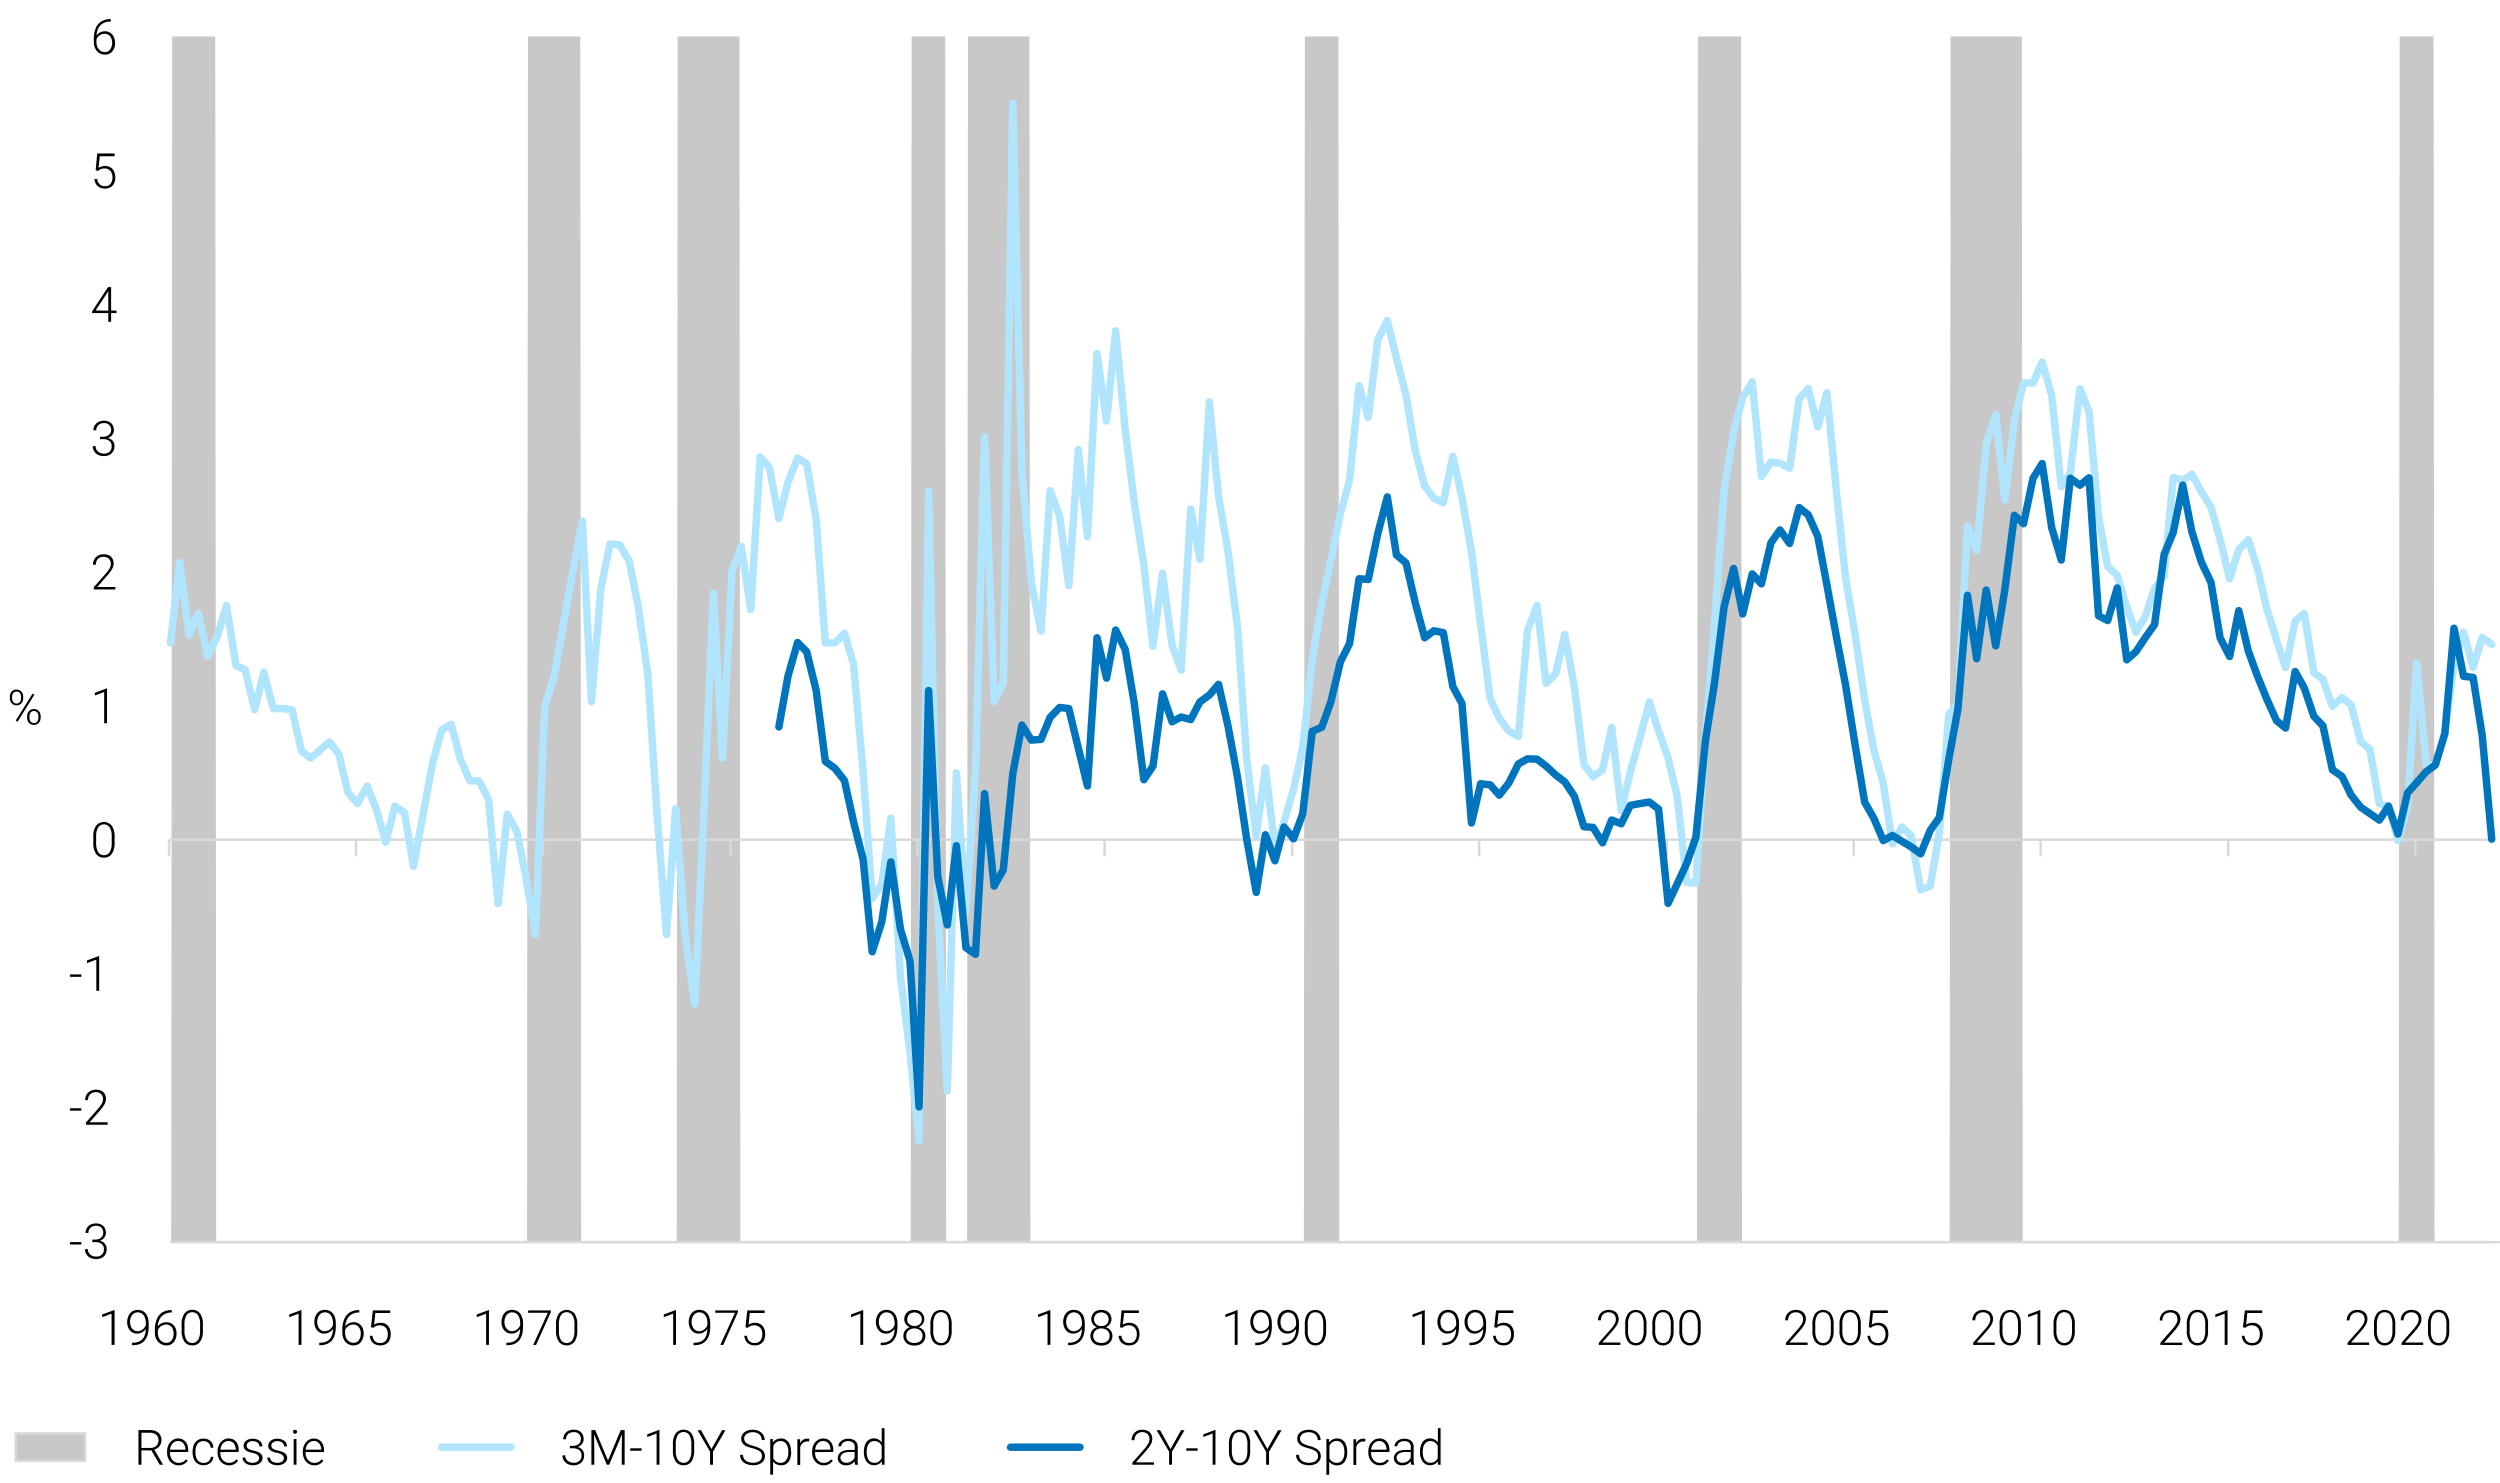 <svg xmlns="http://www.w3.org/2000/svg" xmlns:xlink="http://www.w3.org/1999/xlink" id="Layer_1" data-name="Layer 1" width="720" height="427" viewBox="0 0 720 427"><defs><style> .cls-1, .cls-4, .cls-5, .cls-6, .cls-8, .cls-9 { fill: none; } .cls-1 { clip-rule: evenodd; } .cls-2 { clip-path: url(#clip-path); } .cls-3, .cls-7 { fill: #c8c8c8; } .cls-4, .cls-9 { stroke: #d9d9d9; } .cls-4, .cls-5, .cls-6, .cls-8, .cls-9 { stroke-linejoin: round; } .cls-4, .cls-8 { stroke-width: 0.72px; } .cls-5 { stroke: #b1e5fe; } .cls-5, .cls-6 { stroke-linecap: round; stroke-width: 2.15px; } .cls-6 { stroke: #0075be; } .cls-7 { fill-rule: evenodd; } .cls-8 { stroke: #dadada; } .cls-9 { stroke-width: 0.68px; } </style><clipPath id="clip-path"><polygon class="cls-1" points="48.54 358.02 718.81 358.02 718.81 10.5 48.54 10.5 48.54 358.02 48.54 358.02"></polygon></clipPath></defs><g><g class="cls-2"><polygon class="cls-3" points="49.04 704.27 51.79 -2764.35 54.41 -2764.35 57.16 -2764.35 59.79 -2764.35 62.54 704.27 65.29 704.27 67.91 704.27 70.66 704.27 73.29 704.27 76.04 704.27 78.66 704.27 81.41 704.27 84.16 704.27 86.78 704.27 89.53 704.27 92.16 704.27 94.91 704.27 97.53 704.27 100.28 704.27 103.03 704.27 105.66 704.27 108.41 704.27 111.03 704.27 113.78 704.27 116.4 704.27 119.15 704.27 121.9 704.27 124.53 704.27 127.28 704.27 129.9 704.27 132.65 704.27 135.28 704.27 138.03 704.27 140.78 704.27 143.4 704.27 146.15 704.27 148.77 704.27 151.52 704.27 154.15 -2764.35 156.9 -2764.35 159.65 -2764.35 162.27 -2764.35 165.02 -2764.35 167.65 704.27 170.4 704.27 173.02 704.27 175.77 704.27 178.39 704.27 181.14 704.27 183.89 704.27 186.52 704.27 189.27 704.27 191.89 704.27 194.64 704.27 197.27 -2764.35 200.02 -2764.35 202.76 -2764.35 205.39 -2764.35 208.14 -2764.35 210.76 -2764.35 213.51 704.27 216.14 704.27 218.89 704.27 221.64 704.27 224.26 704.27 227.01 704.27 229.64 704.27 232.39 704.27 235.01 704.27 237.76 704.27 240.51 704.27 243.13 704.27 245.88 704.27 248.51 704.27 251.26 704.27 253.88 704.27 256.63 704.27 259.38 704.27 262.01 704.27 264.75 -2764.35 267.38 -2764.35 270.13 -2764.35 272.75 704.27 275.5 704.27 278.25 704.27 280.88 -2764.35 283.63 -2764.35 286.25 -2764.35 289 -2764.35 291.63 -2764.35 294.38 -2764.35 297 704.27 299.75 704.27 302.5 704.27 305.12 704.27 307.87 704.27 310.5 704.27 313.25 704.27 315.87 704.27 318.62 704.27 321.37 704.27 324 704.27 326.75 704.27 329.37 704.27 332.12 704.27 334.74 704.27 337.49 704.27 340.24 704.27 342.87 704.27 345.62 704.27 348.24 704.27 350.99 704.27 353.62 704.27 356.37 704.27 359.12 704.27 361.74 704.27 364.49 704.27 367.11 704.27 369.86 704.27 372.49 704.27 375.24 704.27 377.99 -2764.35 380.61 -2764.35 383.36 -2764.35 385.99 704.27 388.74 704.27 391.36 704.27 394.11 704.27 396.86 704.27 399.48 704.27 402.23 704.27 404.86 704.27 407.61 704.27 410.23 704.27 412.98 704.27 415.73 704.27 418.36 704.27 421.11 704.27 423.73 704.27 426.48 704.27 429.1 704.27 431.85 704.27 434.48 704.27 437.23 704.27 439.98 704.27 442.6 704.27 445.35 704.27 447.98 704.27 450.73 704.27 453.35 704.27 456.1 704.27 458.85 704.27 461.47 704.27 464.22 704.27 466.85 704.27 469.6 704.27 472.22 704.27 474.97 704.27 477.72 704.27 480.35 704.27 483.1 704.27 485.72 704.27 488.47 704.27 491.09 -2764.35 493.84 -2764.35 496.59 -2764.35 499.22 -2764.35 501.97 704.27 504.59 704.27 507.34 704.27 509.97 704.27 512.72 704.27 515.47 704.27 518.09 704.27 520.84 704.27 523.46 704.27 526.21 704.27 528.84 704.27 531.59 704.27 534.34 704.27 536.96 704.27 539.71 704.27 542.34 704.27 545.09 704.27 547.71 704.27 550.46 704.27 553.21 704.27 555.83 704.27 558.58 704.27 561.21 704.27 563.96 -2764.35 566.58 -2764.35 569.33 -2764.35 571.96 -2764.35 574.71 -2764.35 577.46 -2764.35 580.08 -2764.35 582.83 704.27 585.45 704.27 588.2 704.27 590.83 704.27 593.58 704.27 596.33 704.27 598.95 704.27 601.7 704.27 604.33 704.27 607.08 704.27 609.7 704.27 612.45 704.27 615.2 704.27 617.82 704.27 620.57 704.27 623.2 704.27 625.95 704.27 628.57 704.27 631.32 704.27 634.07 704.27 636.7 704.27 639.45 704.27 642.07 704.27 644.82 704.27 647.44 704.27 650.19 704.27 652.94 704.27 655.57 704.27 658.32 704.27 660.94 704.27 663.69 704.27 666.32 704.27 669.07 704.27 671.82 704.27 674.44 704.27 677.19 704.27 679.81 704.27 682.56 704.27 685.19 704.27 687.94 704.27 690.56 704.27 693.31 -2764.35 696.06 -2764.35 698.69 -2764.35 701.43 704.27 704.06 704.27 706.81 704.27 709.43 704.27 712.18 704.27 714.93 704.27 717.56 704.27 717.56 357.39 714.93 357.39 712.18 357.39 709.43 357.39 706.81 357.39 704.06 357.39 701.43 357.39 698.69 357.39 696.06 357.39 693.31 357.39 690.56 357.39 687.94 357.39 685.19 357.39 682.56 357.39 679.81 357.39 677.19 357.39 674.44 357.39 671.82 357.39 669.07 357.39 666.32 357.39 663.69 357.39 660.94 357.39 658.32 357.39 655.57 357.39 652.94 357.39 650.19 357.39 647.44 357.39 644.82 357.39 642.07 357.39 639.45 357.39 636.7 357.39 634.07 357.39 631.32 357.39 628.57 357.39 625.95 357.39 623.2 357.39 620.57 357.39 617.82 357.39 615.2 357.39 612.45 357.39 609.7 357.39 607.08 357.39 604.33 357.39 601.7 357.39 598.95 357.39 596.33 357.39 593.58 357.39 590.83 357.39 588.2 357.39 585.45 357.39 582.83 357.39 580.08 357.39 577.46 357.39 574.71 357.39 571.96 357.39 569.33 357.39 566.58 357.39 563.96 357.39 561.21 357.39 558.58 357.39 555.83 357.39 553.21 357.39 550.46 357.39 547.71 357.39 545.09 357.39 542.34 357.39 539.71 357.39 536.96 357.39 534.34 357.39 531.59 357.39 528.84 357.39 526.21 357.39 523.46 357.39 520.84 357.39 518.09 357.39 515.47 357.39 512.72 357.39 509.97 357.39 507.34 357.39 504.59 357.39 501.97 357.39 499.22 357.39 496.59 357.39 493.84 357.39 491.09 357.39 488.47 357.39 485.72 357.39 483.1 357.39 480.35 357.39 477.72 357.39 474.97 357.39 472.22 357.39 469.6 357.39 466.85 357.39 464.22 357.39 461.47 357.39 458.85 357.39 456.1 357.39 453.35 357.39 450.73 357.39 447.98 357.39 445.35 357.39 442.6 357.39 439.98 357.39 437.23 357.39 434.48 357.39 431.85 357.39 429.1 357.39 426.48 357.39 423.73 357.39 421.11 357.39 418.36 357.39 415.73 357.39 412.98 357.39 410.23 357.39 407.61 357.39 404.86 357.39 402.23 357.39 399.48 357.39 396.86 357.39 394.11 357.39 391.36 357.39 388.74 357.39 385.99 357.39 383.36 357.39 380.61 357.39 377.99 357.39 375.24 357.39 372.49 357.39 369.86 357.39 367.11 357.39 364.49 357.39 361.74 357.39 359.12 357.39 356.37 357.39 353.62 357.39 350.99 357.39 348.24 357.39 345.62 357.39 342.87 357.39 340.24 357.39 337.49 357.39 334.74 357.39 332.12 357.39 329.37 357.39 326.75 357.39 324 357.39 321.37 357.39 318.62 357.39 315.87 357.39 313.25 357.39 310.5 357.39 307.87 357.39 305.12 357.39 302.5 357.39 299.75 357.39 297 357.39 294.38 357.39 291.63 357.39 289 357.39 286.25 357.39 283.63 357.39 280.88 357.39 278.25 357.39 275.5 357.39 272.75 357.39 270.13 357.39 267.38 357.39 264.75 357.39 262.01 357.39 259.38 357.39 256.63 357.39 253.88 357.39 251.26 357.39 248.51 357.39 245.88 357.39 243.13 357.39 240.51 357.39 237.76 357.39 235.01 357.39 232.39 357.39 229.64 357.39 227.01 357.39 224.26 357.39 221.64 357.39 218.89 357.39 216.14 357.39 213.51 357.39 210.76 357.39 208.14 357.39 205.39 357.39 202.76 357.39 200.02 357.39 197.27 357.39 194.64 357.39 191.89 357.39 189.27 357.39 186.52 357.39 183.89 357.39 181.14 357.39 178.39 357.39 175.77 357.39 173.02 357.39 170.4 357.39 167.65 357.39 165.02 357.39 162.27 357.39 159.65 357.39 156.9 357.39 154.15 357.39 151.52 357.39 148.77 357.39 146.15 357.39 143.4 357.39 140.78 357.39 138.03 357.39 135.28 357.39 132.65 357.39 129.9 357.39 127.28 357.39 124.53 357.39 121.9 357.39 119.15 357.39 116.4 357.39 113.78 357.39 111.03 357.39 108.41 357.39 105.66 357.39 103.03 357.39 100.28 357.39 97.53 357.39 94.91 357.39 92.16 357.39 89.53 357.39 86.78 357.39 84.16 357.39 81.41 357.39 78.66 357.39 76.04 357.39 73.29 357.39 70.66 357.39 67.91 357.39 65.29 357.39 62.54 357.39 59.79 357.39 57.16 357.39 54.41 357.39 51.79 357.39 49.04 357.39 49.04 704.27 49.04 704.27"></polygon></g><line class="cls-4" x1="48.67" y1="241.83" x2="718.06" y2="241.83"></line><path class="cls-4" d="M48.67,241.83v4.75m53.86-4.75v4.75m53.87-4.75v4.75m54-4.75v4.75m53.87-4.75v4.75m53.86-4.75v4.75m54-4.75v4.75M426,241.83v4.75m54-4.75v4.75m53.87-4.75v4.75m53.86-4.75v4.75m54-4.75v4.75m53.87-4.75v4.75"></path><polyline class="cls-5" points="49.1 185.16 51.73 162.03 54.48 182.84 57.1 176.71 59.85 188.96 62.6 183.26 65.22 174.39 67.97 191.71 70.6 192.87 73.35 204.38 75.97 193.61 78.72 204.07 81.47 204.07 84.1 204.38 86.85 216.32 89.47 218.33 92.22 216 94.84 213.68 97.59 217.16 100.22 228.26 102.97 231.43 105.72 226.35 108.34 232.9 111.09 242.52 113.72 232.16 116.47 234.07 119.09 249.49 121.84 234.49 124.59 219.81 127.22 210.19 129.96 208.61 132.59 218.64 135.34 224.88 137.96 224.88 140.71 230.26 143.46 260.26 146.09 234.49 148.84 239.45 151.46 252.55 154.21 269.13 156.84 203.65 159.59 194.77 162.33 179.35 164.96 164.67 167.71 150.09 170.33 202.06 173.08 169.32 175.71 156.64 178.46 156.96 181.21 161.6 183.83 174.7 186.58 194.35 189.21 234.07 191.96 269.13 194.58 232.9 197.33 269.13 200.08 289.2 202.7 234.07 205.45 170.9 208.08 218.33 210.83 164.35 213.45 157.38 216.2 175.55 218.95 131.61 221.57 134.67 224.32 149.35 226.95 138.9 229.7 131.92 232.32 133.51 235.07 149.67 237.7 185.16 240.45 185.16 243.2 182.41 245.82 191.29 248.57 222.13 251.19 258.78 253.94 254.56 256.57 235.65 259.32 281.07 262.07 303.04 264.69 328.5 267.44 141.64 270.07 260.68 272.82 314.24 275.44 222.55 278.19 262.27 280.94 222.13 283.56 125.8 286.31 202.06 288.94 196.67 291.69 29.78 294.31 135.83 297.06 167.84 299.81 181.78 302.44 141.32 305.19 148.72 307.81 168.68 310.56 129.49 313.19 154.53 315.94 101.82 318.68 121.25 321.31 95.27 324.06 123.68 326.68 144.81 329.43 162.77 332.06 186.11 334.81 165.09 337.56 185.79 340.18 192.98 342.93 146.6 345.56 161.08 348.3 115.76 350.93 142.91 353.68 158.86 356.43 180.94 359.05 218.64 361.8 240.83 364.43 221.18 367.18 244.1 369.8 236.71 372.55 227.31 375.18 215.26 377.93 189.81 380.67 173.75 383.3 161.39 386.05 147.87 388.67 138.26 391.42 111.11 394.05 120.2 396.8 97.91 399.55 92.31 402.17 103.09 404.92 113.75 407.55 129.6 410.3 139.95 412.92 143.44 415.67 144.81 418.42 131.4 421.04 143.22 423.79 158.86 426.42 179.77 429.17 201.22 431.79 206.81 434.54 210.51 437.29 212.09 439.92 181.57 442.66 174.39 445.29 196.78 448.04 194.03 450.66 182.73 453.41 197.84 456.16 220.12 458.79 223.71 461.54 221.71 464.16 209.45 466.91 233.43 469.54 222.34 472.29 212.52 475.03 202.17 477.66 210.51 480.41 218.33 483.03 229.31 485.78 254.13 488.41 254.35 491.16 212.31 493.78 179.56 496.53 141.22 499.28 124.42 501.9 114.49 504.65 109.95 507.28 137.21 510.03 133.09 512.65 133.4 515.4 134.88 518.15 114.92 520.78 111.85 523.53 122.94 526.15 113.12 528.9 141.64 531.52 166.36 534.27 182.73 537.02 201.53 539.65 215.9 542.4 225.72 545.02 243.04 547.77 238.19 550.4 240.72 553.15 256.25 555.9 255.19 558.52 239.98 561.27 205.76 563.89 202.38 566.64 151.46 569.27 158.54 572.02 127.91 574.77 119.46 577.39 143.97 580.14 121.04 582.77 110.27 585.52 110.27 588.14 104.25 590.89 113.86 593.64 140.16 596.26 136.15 599.01 111.96 601.64 118.51 604.39 148.93 607.01 163.19 609.76 165.72 612.51 174.81 615.14 182.1 617.89 177.45 620.51 169.42 623.26 165.94 625.88 137.52 628.63 138.37 631.26 136.57 634.01 141.64 636.76 146.08 639.38 155.27 642.13 166.68 644.76 158.33 647.51 155.48 650.13 163.61 652.88 175.44 655.63 184.31 658.25 192.24 661 178.93 663.63 176.71 666.38 193.72 669 195.62 671.75 203.43 674.5 200.9 677.13 203.01 679.88 213.57 682.5 215.79 685.25 231.43 687.88 232.38 690.63 242.09 693.37 232.27 696 190.97 698.75 220.23 701.37 220.23 704.12 210.93 706.75 191.5 709.5 182.1 712.25 192.24 714.87 183.57 717.62 185.58"></polyline><polyline class="cls-6" points="224.32 209.35 226.95 194.67 229.7 185.05 232.32 187.69 235.07 198.89 237.7 219.28 240.45 221.28 243.2 224.77 245.82 236.71 248.57 247.48 251.19 274.1 253.94 265.54 256.57 248.22 259.32 267.55 262.07 276.74 264.69 318.78 267.44 198.89 270.07 252.44 272.82 266.39 275.44 243.57 278.19 272.94 280.94 274.84 283.56 228.57 286.31 255.19 288.94 250.54 291.69 222.76 294.31 208.82 297.06 213.15 299.81 212.94 302.44 206.6 305.19 203.75 307.81 204.07 310.56 215.47 313.19 226.35 315.94 183.68 318.68 195.3 321.31 181.46 324.06 187.06 326.68 202.59 329.43 224.56 332.06 220.65 334.81 199.84 337.56 207.87 340.18 206.5 342.93 207.24 345.56 202.17 348.3 200.16 350.93 197.1 353.68 209.14 356.43 224.03 359.05 241.67 361.8 256.99 364.43 240.4 367.18 247.9 369.8 238.19 372.55 241.56 375.18 234.38 377.93 210.62 380.67 209.45 383.3 202.06 386.05 190.55 388.67 185.37 391.42 166.68 394.05 166.89 396.8 153.68 399.55 143.12 402.17 159.81 404.92 162.13 407.55 173.44 410.3 183.68 412.92 181.67 415.67 182.2 418.42 197.73 421.04 202.59 423.79 237.02 426.42 225.72 429.17 226.04 431.79 229 434.54 225.51 437.29 220.02 439.92 218.54 442.66 218.64 445.29 220.65 448.04 223.19 450.66 225.19 453.41 229.31 456.16 238.08 458.79 238.29 461.54 242.73 464.16 236.18 466.91 237.24 469.54 231.95 472.29 231.43 475.03 231 477.66 233.01 480.41 260.16 483.03 254.56 485.78 248.64 488.41 241.14 491.16 213.36 493.78 196.67 496.53 174.81 499.28 163.72 501.9 176.81 504.65 165.3 507.28 168.15 510.03 156.32 512.65 152.63 515.4 156.53 518.15 146.18 520.78 148.3 523.53 154.53 526.15 168.47 528.9 183.47 531.52 197.31 534.27 214.52 537.02 231 539.65 235.65 542.4 242.09 545.02 240.62 547.77 242.31 550.4 243.89 553.15 245.9 555.9 239.14 558.52 235.44 561.27 218.54 563.89 204.17 566.64 171.43 569.27 189.7 572.02 169.95 574.77 186 577.39 169.84 580.14 148.4 582.77 150.83 585.52 137.73 588.14 133.51 590.89 151.99 593.64 161.29 596.26 137.73 599.01 139.74 601.64 137.63 604.39 177.34 607.01 178.72 609.76 169.32 612.51 190.02 615.14 187.69 617.89 183.57 620.51 179.88 623.26 159.7 625.88 153.37 628.63 139.74 631.26 153.16 634.01 161.92 636.76 167.73 639.38 183.68 642.13 189.07 644.76 175.87 647.51 187.48 650.13 194.67 652.88 201.43 655.63 207.55 658.25 209.67 661 193.4 663.63 198.15 666.38 206.28 669 209.03 671.75 221.71 674.5 223.61 677.13 229 679.88 232.48 682.5 234.28 685.25 236.18 687.88 232.16 690.63 240.19 693.37 228.36 696 225.4 698.75 222.24 701.37 220.33 704.12 211.25 706.75 180.94 709.5 194.77 712.25 195.09 714.87 211.78 717.62 241.67"></polyline><g><path d="M20.14,358.42v-.7h3.28v.7Z"></path><path d="M30.26,358.26a2.4,2.4,0,0,1,.47,1.5,2.86,2.86,0,0,1-.39,1.52,2.52,2.52,0,0,1-1.09,1,3.48,3.48,0,0,1-1.57.34,3.93,3.93,0,0,1-1.57-.32,2.84,2.84,0,0,1-1.17-1,2.6,2.6,0,0,1-.45-1.55h.82a2.11,2.11,0,0,0,.3,1.12,2,2,0,0,0,.84.75,2.71,2.71,0,0,0,1.23.27,2.3,2.3,0,0,0,1.65-.55,2,2,0,0,0,.59-1.56,1.83,1.83,0,0,0-.67-1.55,3.06,3.06,0,0,0-1.85-.5h-.82V357h.82a2.9,2.9,0,0,0,1.27-.26,1.79,1.79,0,0,0,1.06-1.68,2,2,0,0,0-.52-1.48,2.07,2.07,0,0,0-1.57-.55,2.53,2.53,0,0,0-1.12.25,1.94,1.94,0,0,0-.78.72,2,2,0,0,0-.29,1.08h-.81A2.63,2.63,0,0,1,25,353.7a2.71,2.71,0,0,1,1.07-1,3.26,3.26,0,0,1,1.54-.35,3.32,3.32,0,0,1,1.53.32,2.38,2.38,0,0,1,1,.94,2.94,2.94,0,0,1,.36,1.49,2.17,2.17,0,0,1-.2.89,2.41,2.41,0,0,1-.58.79,3.07,3.07,0,0,1-.93.56A2.48,2.48,0,0,1,30.26,358.26Z"></path></g><g><path d="M20.14,319.87v-.69h3.28v.69Z"></path><path d="M24.75,323.92v-.64L28,319.59a10.1,10.1,0,0,0,1.29-1.72,2.66,2.66,0,0,0,.37-1.3,2.31,2.31,0,0,0-.24-1.07,1.76,1.76,0,0,0-.71-.72,2.59,2.59,0,0,0-2.32.05,2.06,2.06,0,0,0-.78.82,2.52,2.52,0,0,0-.27,1.19h-.82a3.25,3.25,0,0,1,.37-1.52A2.87,2.87,0,0,1,26,314.23a3.14,3.14,0,0,1,1.62-.4,3.54,3.54,0,0,1,1.55.32,2.29,2.29,0,0,1,1,.92,2.83,2.83,0,0,1,.35,1.43,3.28,3.28,0,0,1-.52,1.69,13.07,13.07,0,0,1-1.43,1.9l-2.79,3.13H31v.7Z"></path></g><g><path d="M20.14,281.33v-.69h3.28v.69Z"></path><path d="M27.74,285.38v-9l-2.7,1v-.77l3.38-1.26h.14v10Z"></path></g><path d="M32.2,245.92A2.64,2.64,0,0,1,29.94,247a2.68,2.68,0,0,1-2.27-1.07,5.4,5.4,0,0,1-.8-3.22V241a5.31,5.31,0,0,1,.8-3.2,2.93,2.93,0,0,1,4.52,0A5.34,5.34,0,0,1,33,241v1.68A5.38,5.38,0,0,1,32.2,245.92Zm-.59-7.59a2,2,0,0,0-3.36,0,4.91,4.91,0,0,0-.56,2.59v1.87a4.92,4.92,0,0,0,.57,2.6,1.89,1.89,0,0,0,1.68.9,1.84,1.84,0,0,0,1.67-.9,4.88,4.88,0,0,0,.56-2.6v-1.87A4.81,4.81,0,0,0,31.61,238.33Z"></path><path d="M30,208.3v-9l-2.7,1v-.77l3.39-1.26h.13v10Z"></path><path d="M27,169.76v-.63l3.26-3.69a11,11,0,0,0,1.29-1.72,2.84,2.84,0,0,0,.37-1.31,2.2,2.2,0,0,0-.25-1.07,1.68,1.68,0,0,0-.71-.71,2.53,2.53,0,0,0-2.31,0,2,2,0,0,0-.78.82,2.54,2.54,0,0,0-.27,1.19h-.82a3.07,3.07,0,0,1,.37-1.51,2.67,2.67,0,0,1,1.07-1.09,3.14,3.14,0,0,1,1.62-.41,3.5,3.5,0,0,1,1.54.32,2.31,2.31,0,0,1,1,.92,2.83,2.83,0,0,1,.35,1.43,3.35,3.35,0,0,1-.52,1.69,13.41,13.41,0,0,1-1.44,1.9L28,169.06h5.24v.7Z"></path><path d="M32.5,127a2.46,2.46,0,0,1,.47,1.5,2.8,2.8,0,0,1-.4,1.52,2.5,2.5,0,0,1-1.08,1,3.52,3.52,0,0,1-1.58.34,3.89,3.89,0,0,1-1.56-.32,2.8,2.8,0,0,1-1.18-1,2.67,2.67,0,0,1-.44-1.55h.82a2,2,0,0,0,1.13,1.87,2.71,2.71,0,0,0,1.23.27,2.34,2.34,0,0,0,1.66-.55,2,2,0,0,0,.58-1.57,1.8,1.8,0,0,0-.67-1.54,3,3,0,0,0-1.84-.5h-.83v-.7h.83a2.86,2.86,0,0,0,1.26-.26A1.78,1.78,0,0,0,32,123.86a1.88,1.88,0,0,0-2.09-2,2.44,2.44,0,0,0-1.13.25,1.94,1.94,0,0,0-.78.72,2,2,0,0,0-.28,1.08h-.81a2.61,2.61,0,0,1,1.46-2.39,3.24,3.24,0,0,1,1.54-.36,3.38,3.38,0,0,1,1.53.33,2.36,2.36,0,0,1,1,.94,2.91,2.91,0,0,1,.36,1.49,2.16,2.16,0,0,1-.19.89,2.56,2.56,0,0,1-.58.79,2.86,2.86,0,0,1-.93.55A2.58,2.58,0,0,1,32.5,127Z"></path><path d="M33.56,90.16H32v2.52h-.82V90.16H26.51v-.47l4.6-7H32v6.74h1.55Zm-2.37-.69V83.78l-.36.64-3.31,5Z"></path><path d="M28,44.19h5V45H28.74l-.36,3.36a3.14,3.14,0,0,1,.8-.39,3.42,3.42,0,0,1,1.07-.16,3.06,3.06,0,0,1,1.56.39,2.64,2.64,0,0,1,1,1.11A3.84,3.84,0,0,1,33.21,51a4.41,4.41,0,0,1-.32,1.73,2.61,2.61,0,0,1-1,1.16,3.09,3.09,0,0,1-1.67.42A3.37,3.37,0,0,1,28.76,54a2.63,2.63,0,0,1-1.07-.92,3.3,3.3,0,0,1-.49-1.53H28a2.38,2.38,0,0,0,.69,1.53,2.19,2.19,0,0,0,1.56.53,2,2,0,0,0,1.6-.67A3,3,0,0,0,32.39,51a2.89,2.89,0,0,0-.27-1.27,2.11,2.11,0,0,0-.78-.89,2.35,2.35,0,0,0-1.23-.32,2.82,2.82,0,0,0-1.09.18,3,3,0,0,0-.83.54L27.55,49Z"></path><path d="M31.81,9.5a2.72,2.72,0,0,1,1,1.19,4.37,4.37,0,0,1,0,3.38,3,3,0,0,1-1,1.22,2.83,2.83,0,0,1-1.57.44,3,3,0,0,1-1.7-.48,3.19,3.19,0,0,1-1.13-1.33,4.3,4.3,0,0,1-.39-1.84V11.2a7.76,7.76,0,0,1,.52-3,4.24,4.24,0,0,1,1.6-2,4.76,4.76,0,0,1,2.64-.69h.12v.71H31.7a4.06,4.06,0,0,0-2,.48,3.34,3.34,0,0,0-1.34,1.37,5.21,5.21,0,0,0-.56,2.12,2.83,2.83,0,0,1,1.06-.88,3.32,3.32,0,0,1,1.42-.31A2.73,2.73,0,0,1,31.81,9.5Zm-.51,5.18a2.35,2.35,0,0,0,.74-1,3.42,3.42,0,0,0,.26-1.35,3.26,3.26,0,0,0-.25-1.31,2.09,2.09,0,0,0-.73-.94,2,2,0,0,0-1.2-.35,2.59,2.59,0,0,0-1,.21,2.68,2.68,0,0,0-.84.6,2,2,0,0,0-.5.83v.69a3.52,3.52,0,0,0,.32,1.57,2.48,2.48,0,0,0,.86,1,2.18,2.18,0,0,0,1.22.36A1.87,1.87,0,0,0,31.3,14.68Z"></path><g><path d="M32.13,387.34v-9l-2.7,1v-.77l3.39-1.26H33v10Z"></path><path d="M41.4,377.75a2.9,2.9,0,0,1,1.06,1.4,5.47,5.47,0,0,1,.36,2.07v.8c0,3.6-1.55,5.4-4.63,5.4H38v-.71h.17q3.72,0,3.81-4a3.08,3.08,0,0,1-1.08,1,2.8,2.8,0,0,1-1.43.37,2.52,2.52,0,0,1-1.53-.46,2.91,2.91,0,0,1-1-1.23A4.27,4.27,0,0,1,37,379a2.93,2.93,0,0,1,1-1.26,2.74,2.74,0,0,1,1.59-.47A3,3,0,0,1,41.4,377.75Zm-.72,5.38a2.39,2.39,0,0,0,.82-.65,2.77,2.77,0,0,0,.5-.86v-.48a4.52,4.52,0,0,0-.3-1.74,2.34,2.34,0,0,0-.82-1.08,2.09,2.09,0,0,0-1.22-.36,1.92,1.92,0,0,0-1.17.37,2.46,2.46,0,0,0-.77,1,3.42,3.42,0,0,0-.27,1.37A3.36,3.36,0,0,0,37.7,382a2.3,2.3,0,0,0,.74,1,1.86,1.86,0,0,0,1.16.38A2.45,2.45,0,0,0,40.68,383.13Z"></path><path d="M49.52,381.25a2.74,2.74,0,0,1,1,1.18,4,4,0,0,1,.33,1.64,4.07,4.07,0,0,1-.36,1.74,2.87,2.87,0,0,1-1,1.22,2.7,2.7,0,0,1-1.56.45,3.06,3.06,0,0,1-1.71-.49A3.17,3.17,0,0,1,45,385.66a4.17,4.17,0,0,1-.4-1.84V383a7.72,7.72,0,0,1,.53-3,4.14,4.14,0,0,1,1.59-2,4.76,4.76,0,0,1,2.64-.69h.12V378H49.4a4.09,4.09,0,0,0-2,.48A3.38,3.38,0,0,0,46,379.87a5.15,5.15,0,0,0-.56,2.13,2.64,2.64,0,0,1,1.05-.88,3.21,3.21,0,0,1,1.42-.31A2.71,2.71,0,0,1,49.52,381.25ZM49,386.43a2.27,2.27,0,0,0,.74-1,3.32,3.32,0,0,0,.26-1.35,3.49,3.49,0,0,0-.24-1.32,2.16,2.16,0,0,0-.74-.94,2,2,0,0,0-1.2-.35,2.51,2.51,0,0,0-1,.22,2.55,2.55,0,0,0-.85.59,2.31,2.31,0,0,0-.5.83v.69a3.67,3.67,0,0,0,.32,1.57,2.4,2.4,0,0,0,.87,1,2.23,2.23,0,0,0,1.22.35A1.9,1.9,0,0,0,49,386.43Z"></path><path d="M57.64,386.41a2.63,2.63,0,0,1-2.26,1.07,2.68,2.68,0,0,1-2.27-1.08,5.34,5.34,0,0,1-.8-3.21v-1.68a5.31,5.31,0,0,1,.8-3.2,2.65,2.65,0,0,1,2.26-1.07,2.69,2.69,0,0,1,2.27,1.06,5.35,5.35,0,0,1,.79,3.21v1.68A5.4,5.4,0,0,1,57.64,386.41Zm-.59-7.59a2,2,0,0,0-3.35,0,4.81,4.81,0,0,0-.57,2.59v1.87a4.82,4.82,0,0,0,.58,2.6,2,2,0,0,0,3.35,0,5,5,0,0,0,.56-2.6v-1.87A4.81,4.81,0,0,0,57.05,378.82Z"></path></g><g><path d="M86,387.34v-9l-2.7,1v-.77l3.38-1.26h.14v10Z"></path><path d="M95.31,377.75a3,3,0,0,1,1.06,1.4,5.68,5.68,0,0,1,.35,2.07v.8q0,5.4-4.63,5.4h-.17v-.71h.17q3.73,0,3.81-4a3.05,3.05,0,0,1-1.07,1,2.85,2.85,0,0,1-1.43.37,2.55,2.55,0,0,1-1.54-.46,3,3,0,0,1-1-1.23,4.12,4.12,0,0,1-.33-1.65,4.26,4.26,0,0,1,.36-1.76,3,3,0,0,1,1-1.26,2.79,2.79,0,0,1,1.6-.47A3,3,0,0,1,95.31,377.75Zm-.72,5.38a2.49,2.49,0,0,0,.82-.65,2.74,2.74,0,0,0,.49-.86v-.48a4.73,4.73,0,0,0-.29-1.74,2.41,2.41,0,0,0-.82-1.08,2.11,2.11,0,0,0-1.22-.36,1.88,1.88,0,0,0-1.17.37,2.38,2.38,0,0,0-.77,1,3.42,3.42,0,0,0-.27,1.37,3.36,3.36,0,0,0,.25,1.31,2.23,2.23,0,0,0,.74,1,1.83,1.83,0,0,0,1.15.38A2.46,2.46,0,0,0,94.59,383.13Z"></path><path d="M103.42,381.25a2.7,2.7,0,0,1,1,1.18,4.14,4.14,0,0,1,.32,1.64,4.07,4.07,0,0,1-.36,1.74,2.92,2.92,0,0,1-1,1.22,2.76,2.76,0,0,1-1.57.45,3.05,3.05,0,0,1-1.7-.49,3.19,3.19,0,0,1-1.13-1.33,4.3,4.3,0,0,1-.39-1.84V383a7.73,7.73,0,0,1,.52-3,4.22,4.22,0,0,1,1.6-2,4.76,4.76,0,0,1,2.64-.69h.12V378h-.12a4.06,4.06,0,0,0-2,.48,3.4,3.4,0,0,0-1.34,1.37,5.3,5.3,0,0,0-.56,2.13,2.74,2.74,0,0,1,1.06-.88,3.18,3.18,0,0,1,1.42-.31A2.65,2.65,0,0,1,103.42,381.25Zm-.51,5.18a2.35,2.35,0,0,0,.74-1,3.49,3.49,0,0,0,.26-1.35,3.3,3.3,0,0,0-.25-1.32,2.14,2.14,0,0,0-.73-.94,2,2,0,0,0-1.2-.35,2.6,2.6,0,0,0-1,.22,2.5,2.5,0,0,0-.84.59,2.06,2.06,0,0,0-.5.83v.69a3.52,3.52,0,0,0,.32,1.57,2.45,2.45,0,0,0,.86,1,2.25,2.25,0,0,0,1.22.35A1.93,1.93,0,0,0,102.91,386.43Z"></path><path d="M107.38,377.39h5v.76h-4.28l-.35,3.36a3.14,3.14,0,0,1,.8-.39,3.42,3.42,0,0,1,1.07-.16,3,3,0,0,1,1.55.39,2.66,2.66,0,0,1,1,1.11,3.84,3.84,0,0,1,.36,1.71,4.24,4.24,0,0,1-.32,1.73,2.53,2.53,0,0,1-1,1.16,3.12,3.12,0,0,1-1.68.42,3.35,3.35,0,0,1-1.46-.31,2.57,2.57,0,0,1-1.07-.92,3.3,3.3,0,0,1-.49-1.53h.78a2.29,2.29,0,0,0,.69,1.53,2.16,2.16,0,0,0,1.55.53,2,2,0,0,0,1.61-.67,3,3,0,0,0,.55-1.93,3,3,0,0,0-.26-1.27,2.07,2.07,0,0,0-.79-.89,2.29,2.29,0,0,0-1.22-.32,2.82,2.82,0,0,0-1.09.18,3,3,0,0,0-.83.54l-.65-.19Z"></path></g><g><path d="M140,387.34v-9l-2.7,1v-.77l3.38-1.26h.14v10Z"></path><path d="M149.23,377.75a3,3,0,0,1,1.06,1.4,5.48,5.48,0,0,1,.35,2.07v.8q0,5.4-4.62,5.4h-.18v-.71H146q3.72,0,3.8-4a3,3,0,0,1-1.07,1,2.82,2.82,0,0,1-1.43.37,2.55,2.55,0,0,1-1.54-.46,3,3,0,0,1-1-1.23,4,4,0,0,1-.34-1.65,4.26,4.26,0,0,1,.36-1.76,3,3,0,0,1,1-1.26,2.74,2.74,0,0,1,1.59-.47A3,3,0,0,1,149.23,377.75Zm-.72,5.38a2.49,2.49,0,0,0,.82-.65,2.74,2.74,0,0,0,.49-.86v-.48a4.53,4.53,0,0,0-.29-1.74,2.41,2.41,0,0,0-.82-1.08,2.11,2.11,0,0,0-1.22-.36,1.92,1.92,0,0,0-1.17.37,2.46,2.46,0,0,0-.77,1,3.42,3.42,0,0,0-.27,1.37,3.36,3.36,0,0,0,.25,1.31,2.3,2.3,0,0,0,.74,1,1.83,1.83,0,0,0,1.15.38A2.46,2.46,0,0,0,148.51,383.13Z"></path><path d="M154.4,387.34h-.85l4.22-9.25h-5.66v-.7h6.54v.46Z"></path><path d="M165.47,386.41a2.92,2.92,0,0,1-4.53,0,5.34,5.34,0,0,1-.8-3.21v-1.68a5.24,5.24,0,0,1,.8-3.2,2.93,2.93,0,0,1,4.52,0,5.34,5.34,0,0,1,.8,3.21v1.68A5.4,5.4,0,0,1,165.47,386.41Zm-.59-7.59a2,2,0,0,0-3.36,0,4.91,4.91,0,0,0-.56,2.59v1.87a4.92,4.92,0,0,0,.57,2.6,1.87,1.87,0,0,0,1.68.9,1.84,1.84,0,0,0,1.67-.9,4.88,4.88,0,0,0,.56-2.6v-1.87A4.81,4.81,0,0,0,164.88,378.82Z"></path></g><g><path d="M193.87,387.34v-9l-2.7,1v-.77l3.38-1.26h.14v10Z"></path><path d="M203.14,377.75a3,3,0,0,1,1.06,1.4,5.68,5.68,0,0,1,.35,2.07v.8q0,5.4-4.63,5.4h-.18v-.71h.17q3.74,0,3.81-4a3.14,3.14,0,0,1-1.07,1,2.85,2.85,0,0,1-1.43.37,2.55,2.55,0,0,1-1.54-.46,3,3,0,0,1-1-1.23,4.12,4.12,0,0,1-.33-1.65,4.26,4.26,0,0,1,.36-1.76,3,3,0,0,1,1-1.26,2.79,2.79,0,0,1,1.6-.47A3,3,0,0,1,203.14,377.75Zm-.73,5.38a2.39,2.39,0,0,0,.82-.65,2.58,2.58,0,0,0,.5-.86v-.48a4.73,4.73,0,0,0-.29-1.74,2.41,2.41,0,0,0-.82-1.08,2.13,2.13,0,0,0-1.22-.36,1.88,1.88,0,0,0-1.17.37,2.4,2.4,0,0,0-.78,1,3.42,3.42,0,0,0-.27,1.37,3.37,3.37,0,0,0,.26,1.31,2.23,2.23,0,0,0,.74,1,1.81,1.81,0,0,0,1.15.38A2.39,2.39,0,0,0,202.41,383.13Z"></path><path d="M208.3,387.34h-.84l4.21-9.25H206v-.7h6.55v.46Z"></path><path d="M215.21,377.39h5v.76h-4.27l-.35,3.36a3,3,0,0,1,.8-.39,3.38,3.38,0,0,1,1.07-.16,3,3,0,0,1,1.55.39,2.66,2.66,0,0,1,1,1.11,3.84,3.84,0,0,1,.36,1.71,4.24,4.24,0,0,1-.32,1.73,2.49,2.49,0,0,1-1,1.16,3.07,3.07,0,0,1-1.67.42,3.32,3.32,0,0,1-1.46-.31,2.51,2.51,0,0,1-1.07-.92,3.3,3.3,0,0,1-.5-1.53h.79a2.29,2.29,0,0,0,.69,1.53,2.16,2.16,0,0,0,1.55.53,2,2,0,0,0,1.61-.67,3,3,0,0,0,.55-1.93,3,3,0,0,0-.26-1.27,2.07,2.07,0,0,0-.79-.89,2.29,2.29,0,0,0-1.22-.32,2.78,2.78,0,0,0-1.09.18,3,3,0,0,0-.84.54l-.64-.19Z"></path></g><g><path d="M247.78,387.34v-9l-2.7,1v-.77l3.38-1.26h.14v10Z"></path><path d="M257.05,377.75a3,3,0,0,1,1.06,1.4,5.48,5.48,0,0,1,.35,2.07v.8q0,5.4-4.62,5.4h-.18v-.71h.18q3.72,0,3.8-4a3,3,0,0,1-1.07,1,2.82,2.82,0,0,1-1.43.37,2.55,2.55,0,0,1-1.54-.46,2.89,2.89,0,0,1-1-1.23,4,4,0,0,1-.34-1.65,4.26,4.26,0,0,1,.36-1.76,3,3,0,0,1,1-1.26,2.74,2.74,0,0,1,1.59-.47A3,3,0,0,1,257.05,377.75Zm-.72,5.38a2.49,2.49,0,0,0,.82-.65,2.74,2.74,0,0,0,.49-.86v-.48a4.73,4.73,0,0,0-.29-1.74,2.41,2.41,0,0,0-.82-1.08,2.11,2.11,0,0,0-1.22-.36,1.9,1.9,0,0,0-1.17.37,2.38,2.38,0,0,0-.77,1,3.42,3.42,0,0,0-.27,1.37,3.36,3.36,0,0,0,.25,1.31,2.23,2.23,0,0,0,.74,1,1.83,1.83,0,0,0,1.15.38A2.46,2.46,0,0,0,256.33,383.13Z"></path><path d="M266,383.19a2.38,2.38,0,0,1,.51,1.51,2.73,2.73,0,0,1-.41,1.51,2.63,2.63,0,0,1-1.13,1,4.29,4.29,0,0,1-3.25,0,2.57,2.57,0,0,1-1.13-1,2.65,2.65,0,0,1-.41-1.51,2.42,2.42,0,0,1,.5-1.52,2.79,2.79,0,0,1,1.36-.95,2.59,2.59,0,0,1-1.17-.9,2.32,2.32,0,0,1-.43-1.39,2.66,2.66,0,0,1,.37-1.44,2.38,2.38,0,0,1,1-.93,3.37,3.37,0,0,1,1.49-.32,3.44,3.44,0,0,1,1.5.32,2.4,2.4,0,0,1,1,.93,2.58,2.58,0,0,1,.38,1.44,2.28,2.28,0,0,1-.44,1.39,2.67,2.67,0,0,1-1.18.9A2.9,2.9,0,0,1,266,383.19Zm-1.43,3.35a1.8,1.8,0,0,0,.82-.72,2,2,0,0,0,.3-1.12,2,2,0,0,0-.31-1.1,2,2,0,0,0-.84-.75,2.85,2.85,0,0,0-2.42,0,2.08,2.08,0,0,0-.83.75,2,2,0,0,0-.29,1.1,2,2,0,0,0,.29,1.13,1.92,1.92,0,0,0,.83.71,3.25,3.25,0,0,0,2.45,0Zm-3-5.57a1.74,1.74,0,0,0,.74.68,2.32,2.32,0,0,0,1.08.24,2.38,2.38,0,0,0,1.08-.24,1.83,1.83,0,0,0,.75-.68,2,2,0,0,0,.27-1,1.86,1.86,0,0,0-.28-1,1.83,1.83,0,0,0-.75-.71,2.16,2.16,0,0,0-1.08-.26,2.31,2.31,0,0,0-1.07.24,1.67,1.67,0,0,0-.74.7,2,2,0,0,0-.27,1.05A2,2,0,0,0,261.47,381Z"></path><path d="M273.29,386.41a2.92,2.92,0,0,1-4.53,0,5.34,5.34,0,0,1-.8-3.21v-1.68a5.31,5.31,0,0,1,.79-3.2,2.94,2.94,0,0,1,4.53,0,5.34,5.34,0,0,1,.8,3.21v1.68A5.48,5.48,0,0,1,273.29,386.41Zm-.59-7.59a2,2,0,0,0-3.36,0,4.91,4.91,0,0,0-.56,2.59v1.87a4.92,4.92,0,0,0,.57,2.6,1.87,1.87,0,0,0,1.68.9,1.84,1.84,0,0,0,1.67-.9,4.88,4.88,0,0,0,.56-2.6v-1.87A4.81,4.81,0,0,0,272.7,378.82Z"></path></g><g><path d="M301.69,387.34v-9l-2.7,1v-.77l3.39-1.26h.13v10Z"></path><path d="M311,377.75a2.9,2.9,0,0,1,1.06,1.4,5.47,5.47,0,0,1,.36,2.07v.8c0,3.6-1.55,5.4-4.63,5.4h-.18v-.71h.17q3.72,0,3.81-4a3.08,3.08,0,0,1-1.08,1,2.8,2.8,0,0,1-1.43.37,2.52,2.52,0,0,1-1.53-.46,2.91,2.91,0,0,1-1-1.23,4.27,4.27,0,0,1,0-3.41,2.93,2.93,0,0,1,1-1.26,2.74,2.74,0,0,1,1.59-.47A3,3,0,0,1,311,377.75Zm-.72,5.38a2.39,2.39,0,0,0,.82-.65,2.77,2.77,0,0,0,.5-.86v-.48a4.52,4.52,0,0,0-.3-1.74,2.34,2.34,0,0,0-.82-1.08,2.08,2.08,0,0,0-1.21-.36,1.93,1.93,0,0,0-1.18.37,2.46,2.46,0,0,0-.77,1,3.42,3.42,0,0,0-.27,1.37,3.36,3.36,0,0,0,.25,1.31,2.3,2.3,0,0,0,.74,1,1.86,1.86,0,0,0,1.16.38A2.45,2.45,0,0,0,310.24,383.13Z"></path><path d="M319.86,383.19a2.38,2.38,0,0,1,.52,1.51,2.65,2.65,0,0,1-.42,1.51,2.57,2.57,0,0,1-1.13,1,4.29,4.29,0,0,1-3.25,0,2.63,2.63,0,0,1-1.13-1,2.73,2.73,0,0,1-.41-1.51,2.48,2.48,0,0,1,.5-1.52,2.79,2.79,0,0,1,1.36-.95,2.64,2.64,0,0,1-1.17-.9,2.32,2.32,0,0,1-.43-1.39,2.66,2.66,0,0,1,.37-1.44,2.38,2.38,0,0,1,1-.93,3.65,3.65,0,0,1,3,0,2.43,2.43,0,0,1,1.05.93,2.66,2.66,0,0,1,.38,1.44,2.29,2.29,0,0,1-.45,1.39,2.62,2.62,0,0,1-1.18.9A2.9,2.9,0,0,1,319.86,383.19Zm-1.43,3.35a1.88,1.88,0,0,0,.83-.72,2,2,0,0,0,.3-1.12,2,2,0,0,0-.31-1.1,2.14,2.14,0,0,0-.85-.75,2.82,2.82,0,0,0-2.41,0,2,2,0,0,0-.83.75,2,2,0,0,0-.3,1.1,2,2,0,0,0,.3,1.13,1.84,1.84,0,0,0,.82.71,3,3,0,0,0,1.23.24A2.92,2.92,0,0,0,318.43,386.54ZM315.38,381a1.8,1.8,0,0,0,.74.68,2.55,2.55,0,0,0,2.16,0A1.83,1.83,0,0,0,319,381a2.08,2.08,0,0,0,0-2.05,1.92,1.92,0,0,0-.76-.71,2.15,2.15,0,0,0-1.07-.26,2.38,2.38,0,0,0-1.08.24,1.72,1.72,0,0,0-.74.7,2,2,0,0,0-.27,1.05A2,2,0,0,0,315.38,381Z"></path><path d="M323,377.39h5v.76h-4.27l-.36,3.36a3.06,3.06,0,0,1,.81-.39,3.38,3.38,0,0,1,1.07-.16,3.05,3.05,0,0,1,1.55.39,2.64,2.64,0,0,1,1,1.11,3.71,3.71,0,0,1,.37,1.71,4.41,4.41,0,0,1-.32,1.73,2.61,2.61,0,0,1-1,1.16,3.07,3.07,0,0,1-1.67.42,3.29,3.29,0,0,1-1.46-.31,2.51,2.51,0,0,1-1.07-.92,3.19,3.19,0,0,1-.5-1.53H323a2.33,2.33,0,0,0,.68,1.53,2.2,2.2,0,0,0,1.56.53,1.93,1.93,0,0,0,1.6-.67,3,3,0,0,0,.56-1.93,2.89,2.89,0,0,0-.27-1.27,2.11,2.11,0,0,0-.78-.89,2.32,2.32,0,0,0-1.23-.32,2.85,2.85,0,0,0-1.09.18,3.1,3.1,0,0,0-.83.54l-.64-.19Z"></path></g><g><path d="M355.61,387.34v-9l-2.7,1v-.77l3.38-1.26h.14v10Z"></path><path d="M364.88,377.75a3,3,0,0,1,1.06,1.4,5.68,5.68,0,0,1,.35,2.07v.8q0,5.4-4.63,5.4h-.17v-.71h.17q3.73,0,3.81-4a3.14,3.14,0,0,1-1.07,1,2.85,2.85,0,0,1-1.43.37,2.55,2.55,0,0,1-1.54-.46,3,3,0,0,1-1-1.23,4.12,4.12,0,0,1-.33-1.65,4.26,4.26,0,0,1,.36-1.76,3,3,0,0,1,1-1.26,2.79,2.79,0,0,1,1.6-.47A3,3,0,0,1,364.88,377.75Zm-.73,5.38a2.53,2.53,0,0,0,.83-.65,2.74,2.74,0,0,0,.49-.86v-.48a4.73,4.73,0,0,0-.29-1.74,2.41,2.41,0,0,0-.82-1.08,2.11,2.11,0,0,0-1.22-.36,1.88,1.88,0,0,0-1.17.37,2.4,2.4,0,0,0-.78,1,3.42,3.42,0,0,0-.27,1.37,3.37,3.37,0,0,0,.26,1.31,2.23,2.23,0,0,0,.74,1,1.81,1.81,0,0,0,1.15.38A2.39,2.39,0,0,0,364.15,383.13Z"></path><path d="M372.68,377.75a3,3,0,0,1,1.07,1.4,5.68,5.68,0,0,1,.35,2.07v.8q0,5.4-4.63,5.4h-.18v-.71h.17q3.72,0,3.81-4a3.14,3.14,0,0,1-1.07,1,2.85,2.85,0,0,1-1.43.37,2.55,2.55,0,0,1-1.54-.46,2.91,2.91,0,0,1-1-1.23,4.12,4.12,0,0,1-.33-1.65,4.26,4.26,0,0,1,.36-1.76,3,3,0,0,1,1-1.26,2.77,2.77,0,0,1,1.6-.47A3,3,0,0,1,372.68,377.75Zm-.72,5.38a2.39,2.39,0,0,0,.82-.65,2.77,2.77,0,0,0,.5-.86v-.48a4.52,4.52,0,0,0-.3-1.74,2.28,2.28,0,0,0-.82-1.08A2.08,2.08,0,0,0,371,378a1.93,1.93,0,0,0-1.18.37,2.46,2.46,0,0,0-.77,1,3.42,3.42,0,0,0-.27,1.37A3.37,3.37,0,0,0,369,382a2.21,2.21,0,0,0,.73,1,1.86,1.86,0,0,0,1.16.38A2.39,2.39,0,0,0,372,383.13Z"></path><path d="M381.12,386.41a2.92,2.92,0,0,1-4.53,0,5.27,5.27,0,0,1-.8-3.21v-1.68a5.31,5.31,0,0,1,.79-3.2,2.94,2.94,0,0,1,4.53,0,5.35,5.35,0,0,1,.79,3.21v1.68A5.48,5.48,0,0,1,381.12,386.41Zm-.59-7.59a1.87,1.87,0,0,0-1.69-.88,1.85,1.85,0,0,0-1.67.88,4.81,4.81,0,0,0-.56,2.59v1.87a4.92,4.92,0,0,0,.57,2.6,1.86,1.86,0,0,0,1.68.9,1.84,1.84,0,0,0,1.67-.9,5,5,0,0,0,.56-2.6v-1.87A4.91,4.91,0,0,0,380.53,378.82Z"></path></g><g><path d="M409.51,387.34v-9l-2.7,1v-.77l3.39-1.26h.13v10Z"></path><path d="M418.78,377.75a3,3,0,0,1,1.07,1.4,5.68,5.68,0,0,1,.35,2.07v.8c0,3.6-1.55,5.4-4.63,5.4h-.18v-.71h.17q3.72,0,3.81-4a3.08,3.08,0,0,1-1.08,1,2.8,2.8,0,0,1-1.43.37,2.54,2.54,0,0,1-1.53-.46,2.91,2.91,0,0,1-1-1.23,4.27,4.27,0,0,1,0-3.41,3,3,0,0,1,1-1.26,2.75,2.75,0,0,1,1.6-.47A3,3,0,0,1,418.78,377.75Zm-.72,5.38a2.39,2.39,0,0,0,.82-.65,2.77,2.77,0,0,0,.5-.86v-.48a4.52,4.52,0,0,0-.3-1.74,2.34,2.34,0,0,0-.82-1.08,2.08,2.08,0,0,0-1.21-.36,1.93,1.93,0,0,0-1.18.37,2.46,2.46,0,0,0-.77,1,3.42,3.42,0,0,0-.27,1.37,3.55,3.55,0,0,0,.25,1.31,2.3,2.3,0,0,0,.74,1,1.86,1.86,0,0,0,1.16.38A2.42,2.42,0,0,0,418.06,383.13Z"></path><path d="M426.59,377.75a3,3,0,0,1,1.06,1.4,5.48,5.48,0,0,1,.35,2.07v.8q0,5.4-4.62,5.4h-.18v-.71h.17q3.72,0,3.8-4a3,3,0,0,1-1.07,1,2.82,2.82,0,0,1-1.43.37,2.57,2.57,0,0,1-1.54-.46,3,3,0,0,1-1-1.23,4,4,0,0,1-.34-1.65,4.26,4.26,0,0,1,.36-1.76,3,3,0,0,1,1.05-1.26,2.74,2.74,0,0,1,1.59-.47A3,3,0,0,1,426.59,377.75Zm-.72,5.38a2.49,2.49,0,0,0,.82-.65,2.56,2.56,0,0,0,.49-.86v-.48a4.53,4.53,0,0,0-.29-1.74,2.41,2.41,0,0,0-.82-1.08,2.11,2.11,0,0,0-1.22-.36,1.92,1.92,0,0,0-1.17.37,2.46,2.46,0,0,0-.77,1,3.42,3.42,0,0,0-.27,1.37,3.36,3.36,0,0,0,.25,1.31,2.3,2.3,0,0,0,.74,1,1.84,1.84,0,0,0,1.16.38A2.45,2.45,0,0,0,425.87,383.13Z"></path><path d="M430.85,377.39h5v.76h-4.27l-.36,3.36a3.06,3.06,0,0,1,.81-.39,3.38,3.38,0,0,1,1.07-.16,3.05,3.05,0,0,1,1.55.39,2.64,2.64,0,0,1,1,1.11,3.71,3.71,0,0,1,.37,1.71,4.41,4.41,0,0,1-.32,1.73,2.61,2.61,0,0,1-1,1.16,3.07,3.07,0,0,1-1.67.42,3.29,3.29,0,0,1-1.46-.31,2.51,2.51,0,0,1-1.07-.92,3.3,3.3,0,0,1-.5-1.53h.79a2.33,2.33,0,0,0,.68,1.53,2.2,2.2,0,0,0,1.56.53,2,2,0,0,0,1.61-.67,3,3,0,0,0,.55-1.93,2.89,2.89,0,0,0-.27-1.27,2.11,2.11,0,0,0-.78-.89,2.3,2.3,0,0,0-1.23-.32,2.85,2.85,0,0,0-1.09.18,3.1,3.1,0,0,0-.83.54l-.64-.19Z"></path></g><g><path d="M460.45,387.34v-.63l3.26-3.7a10.1,10.1,0,0,0,1.29-1.72,2.66,2.66,0,0,0,.37-1.3,2.31,2.31,0,0,0-.24-1.07,1.73,1.73,0,0,0-.71-.71,2.25,2.25,0,0,0-1.13-.26,2.31,2.31,0,0,0-1.19.3,1.93,1.93,0,0,0-.78.82,2.54,2.54,0,0,0-.27,1.19h-.82a3.07,3.07,0,0,1,.37-1.51,2.83,2.83,0,0,1,1.07-1.1,3.24,3.24,0,0,1,1.62-.4,3.5,3.5,0,0,1,1.54.32,2.31,2.31,0,0,1,1,.92,2.83,2.83,0,0,1,.35,1.43,3.28,3.28,0,0,1-.52,1.69,13.22,13.22,0,0,1-1.44,1.9l-2.78,3.13h5.24v.7Z"></path><path d="M473.4,386.41a2.92,2.92,0,0,1-4.53,0,5.34,5.34,0,0,1-.8-3.21v-1.68a5.24,5.24,0,0,1,.8-3.2,2.93,2.93,0,0,1,4.52,0,5.34,5.34,0,0,1,.8,3.21v1.68A5.4,5.4,0,0,1,473.4,386.41Zm-.59-7.59a2,2,0,0,0-3.36,0,4.91,4.91,0,0,0-.56,2.59v1.87a4.92,4.92,0,0,0,.57,2.6,1.87,1.87,0,0,0,1.68.9,1.84,1.84,0,0,0,1.67-.9,4.88,4.88,0,0,0,.56-2.6v-1.87A4.81,4.81,0,0,0,472.81,378.82Z"></path><path d="M481.21,386.41a2.92,2.92,0,0,1-4.53,0,5.27,5.27,0,0,1-.8-3.21v-1.68a5.31,5.31,0,0,1,.79-3.2,2.94,2.94,0,0,1,4.53,0,5.34,5.34,0,0,1,.8,3.21v1.68A5.48,5.48,0,0,1,481.21,386.41Zm-.59-7.59a1.87,1.87,0,0,0-1.69-.88,1.85,1.85,0,0,0-1.67.88,4.91,4.91,0,0,0-.56,2.59v1.87a4.92,4.92,0,0,0,.57,2.6,1.86,1.86,0,0,0,1.68.9,1.84,1.84,0,0,0,1.67-.9,5,5,0,0,0,.56-2.6v-1.87A4.91,4.91,0,0,0,480.62,378.82Z"></path><path d="M489,386.41a2.92,2.92,0,0,1-4.53,0,5.27,5.27,0,0,1-.81-3.21v-1.68a5.31,5.31,0,0,1,.8-3.2,2.65,2.65,0,0,1,2.26-1.07,2.69,2.69,0,0,1,2.27,1.06,5.35,5.35,0,0,1,.79,3.21v1.68A5.48,5.48,0,0,1,489,386.41Zm-.6-7.59a2,2,0,0,0-3.35,0,4.81,4.81,0,0,0-.57,2.59v1.87a4.91,4.91,0,0,0,.58,2.6,2,2,0,0,0,3.35,0,5,5,0,0,0,.56-2.6v-1.87A4.81,4.81,0,0,0,488.35,378.82Z"></path></g><g><path d="M514.35,387.34v-.63l3.26-3.7a9.59,9.59,0,0,0,1.29-1.72,2.68,2.68,0,0,0,.38-1.3,2.31,2.31,0,0,0-.25-1.07,1.73,1.73,0,0,0-.71-.71,2.18,2.18,0,0,0-1.12-.26,2.29,2.29,0,0,0-1.19.3,1.93,1.93,0,0,0-.78.82,2.54,2.54,0,0,0-.27,1.19h-.82a3.07,3.07,0,0,1,.37-1.51,2.8,2.8,0,0,1,1.06-1.1,3.31,3.31,0,0,1,1.63-.4,3.53,3.53,0,0,1,1.54.32,2.29,2.29,0,0,1,1,.92,2.74,2.74,0,0,1,.36,1.43,3.38,3.38,0,0,1-.52,1.69,14,14,0,0,1-1.44,1.9l-2.78,3.13h5.24v.7Z"></path><path d="M527.31,386.41a2.92,2.92,0,0,1-4.53,0,5.27,5.27,0,0,1-.8-3.21v-1.68a5.31,5.31,0,0,1,.79-3.2,2.94,2.94,0,0,1,4.53,0,5.35,5.35,0,0,1,.79,3.21v1.68A5.48,5.48,0,0,1,527.31,386.41Zm-.59-7.59a1.87,1.87,0,0,0-1.69-.88,1.85,1.85,0,0,0-1.67.88,4.81,4.81,0,0,0-.56,2.59v1.87a4.92,4.92,0,0,0,.57,2.6,2,2,0,0,0,3.35,0,5,5,0,0,0,.56-2.6v-1.87A4.91,4.91,0,0,0,526.72,378.82Z"></path><path d="M535.12,386.41a2.92,2.92,0,0,1-4.53,0,5.27,5.27,0,0,1-.81-3.21v-1.68a5.31,5.31,0,0,1,.8-3.2,2.65,2.65,0,0,1,2.26-1.07,2.69,2.69,0,0,1,2.27,1.06,5.35,5.35,0,0,1,.79,3.21v1.68A5.48,5.48,0,0,1,535.12,386.41Zm-.6-7.59a2,2,0,0,0-3.35,0,4.81,4.81,0,0,0-.57,2.59v1.87a4.82,4.82,0,0,0,.58,2.6,2,2,0,0,0,3.35,0,5,5,0,0,0,.56-2.6v-1.87A4.81,4.81,0,0,0,534.52,378.82Z"></path><path d="M538.68,377.39h5v.76h-4.27l-.36,3.36a3.14,3.14,0,0,1,.8-.39,3.47,3.47,0,0,1,1.07-.16,3.06,3.06,0,0,1,1.56.39,2.64,2.64,0,0,1,1,1.11,3.71,3.71,0,0,1,.37,1.71,4.41,4.41,0,0,1-.32,1.73,2.61,2.61,0,0,1-1,1.16,3.09,3.09,0,0,1-1.67.42,3.37,3.37,0,0,1-1.47-.31,2.63,2.63,0,0,1-1.07-.92,3.3,3.3,0,0,1-.49-1.53h.78a2.38,2.38,0,0,0,.69,1.53,2.2,2.2,0,0,0,1.56.53,2,2,0,0,0,1.6-.67,3,3,0,0,0,.56-1.93,2.89,2.89,0,0,0-.27-1.27A2.11,2.11,0,0,0,542,382a2.35,2.35,0,0,0-1.23-.32,2.85,2.85,0,0,0-1.09.18,3.1,3.1,0,0,0-.83.54l-.64-.19Z"></path></g><g><path d="M568.27,387.34v-.63l3.26-3.7a10.1,10.1,0,0,0,1.29-1.72,2.77,2.77,0,0,0,.37-1.3,2.31,2.31,0,0,0-.24-1.07,1.76,1.76,0,0,0-.72-.71,2.18,2.18,0,0,0-1.12-.26,2.29,2.29,0,0,0-1.19.3,1.93,1.93,0,0,0-.78.82,2.54,2.54,0,0,0-.27,1.19h-.82a3.07,3.07,0,0,1,.37-1.51,2.76,2.76,0,0,1,1.07-1.1,3.24,3.24,0,0,1,1.62-.4,3.5,3.5,0,0,1,1.54.32,2.31,2.31,0,0,1,1,.92,2.83,2.83,0,0,1,.35,1.43,3.28,3.28,0,0,1-.52,1.69,14,14,0,0,1-1.44,1.9l-2.78,3.13h5.24v.7Z"></path><path d="M581.22,386.41a2.92,2.92,0,0,1-4.53,0,5.34,5.34,0,0,1-.8-3.21v-1.68a5.31,5.31,0,0,1,.79-3.2,2.94,2.94,0,0,1,4.53,0,5.34,5.34,0,0,1,.8,3.21v1.68A5.48,5.48,0,0,1,581.22,386.41Zm-.59-7.59a2,2,0,0,0-3.36,0,4.91,4.91,0,0,0-.56,2.59v1.87a4.92,4.92,0,0,0,.57,2.6,1.87,1.87,0,0,0,1.68.9,1.84,1.84,0,0,0,1.67-.9,4.88,4.88,0,0,0,.56-2.6v-1.87A4.91,4.91,0,0,0,580.63,378.82Z"></path><path d="M586.8,387.34v-9l-2.7,1v-.77l3.38-1.26h.14v10Z"></path><path d="M596.77,386.41a2.92,2.92,0,0,1-4.53,0,5.27,5.27,0,0,1-.81-3.21v-1.68a5.31,5.31,0,0,1,.8-3.2,2.65,2.65,0,0,1,2.26-1.07,2.69,2.69,0,0,1,2.27,1.06,5.35,5.35,0,0,1,.79,3.21v1.68A5.48,5.48,0,0,1,596.77,386.41Zm-.6-7.59a2,2,0,0,0-3.35,0,4.81,4.81,0,0,0-.57,2.59v1.87a4.82,4.82,0,0,0,.58,2.6,2,2,0,0,0,3.35,0,5,5,0,0,0,.56-2.6v-1.87A4.81,4.81,0,0,0,596.17,378.82Z"></path></g><g><path d="M622.18,387.34v-.63l3.26-3.7a10.1,10.1,0,0,0,1.29-1.72,2.66,2.66,0,0,0,.37-1.3,2.31,2.31,0,0,0-.24-1.07,1.73,1.73,0,0,0-.71-.71A2.21,2.21,0,0,0,625,378a2.26,2.26,0,0,0-1.19.3,1.93,1.93,0,0,0-.78.82,2.43,2.43,0,0,0-.28,1.19H622a3.08,3.08,0,0,1,.38-1.51,2.73,2.73,0,0,1,1.06-1.1,3.28,3.28,0,0,1,1.63-.4,3.53,3.53,0,0,1,1.54.32,2.29,2.29,0,0,1,1,.92,2.73,2.73,0,0,1,.35,1.43,3.28,3.28,0,0,1-.52,1.69,13.07,13.07,0,0,1-1.43,1.9l-2.78,3.13h5.23v.7Z"></path><path d="M635.14,386.41a2.92,2.92,0,0,1-4.53,0,5.27,5.27,0,0,1-.81-3.21v-1.68a5.31,5.31,0,0,1,.8-3.2,2.65,2.65,0,0,1,2.26-1.07,2.69,2.69,0,0,1,2.27,1.06,5.35,5.35,0,0,1,.79,3.21v1.68A5.48,5.48,0,0,1,635.14,386.41Zm-.6-7.59a2,2,0,0,0-3.35,0,4.81,4.81,0,0,0-.57,2.59v1.87a4.82,4.82,0,0,0,.58,2.6,2,2,0,0,0,3.35,0,5,5,0,0,0,.56-2.6v-1.87A4.81,4.81,0,0,0,634.54,378.82Z"></path><path d="M640.71,387.34v-9l-2.7,1v-.77l3.39-1.26h.13v10Z"></path><path d="M646.51,377.39h5v.76h-4.28l-.35,3.36a3.14,3.14,0,0,1,.8-.39,3.42,3.42,0,0,1,1.07-.16,3,3,0,0,1,1.55.39,2.6,2.6,0,0,1,1,1.11,3.84,3.84,0,0,1,.37,1.71,4.24,4.24,0,0,1-.33,1.73,2.53,2.53,0,0,1-1,1.16,3.12,3.12,0,0,1-1.68.42,3.35,3.35,0,0,1-1.46-.31,2.57,2.57,0,0,1-1.07-.92,3.3,3.3,0,0,1-.49-1.53h.78a2.33,2.33,0,0,0,.69,1.53,2.16,2.16,0,0,0,1.55.53,2,2,0,0,0,1.61-.67,3,3,0,0,0,.55-1.93,2.89,2.89,0,0,0-.26-1.27,2.11,2.11,0,0,0-.78-.89,2.35,2.35,0,0,0-1.23-.32,2.82,2.82,0,0,0-1.09.18,3,3,0,0,0-.83.54l-.65-.19Z"></path></g><g><path d="M676.09,387.34v-.63l3.27-3.7a9.44,9.44,0,0,0,1.28-1.72A2.68,2.68,0,0,0,681,380a2.2,2.2,0,0,0-.25-1.07,1.73,1.73,0,0,0-.71-.71,2.18,2.18,0,0,0-1.12-.26,2.29,2.29,0,0,0-1.19.3,1.93,1.93,0,0,0-.78.82,2.54,2.54,0,0,0-.27,1.19h-.82a3.07,3.07,0,0,1,.37-1.51,2.8,2.8,0,0,1,1.06-1.1,3.31,3.31,0,0,1,1.63-.4,3.53,3.53,0,0,1,1.54.32,2.29,2.29,0,0,1,1,.92,2.74,2.74,0,0,1,.36,1.43,3.38,3.38,0,0,1-.52,1.69,14,14,0,0,1-1.44,1.9l-2.78,3.13h5.24v.7Z"></path><path d="M689.05,386.41a2.92,2.92,0,0,1-4.53,0,5.27,5.27,0,0,1-.8-3.21v-1.68a5.31,5.31,0,0,1,.79-3.2,2.94,2.94,0,0,1,4.53,0,5.35,5.35,0,0,1,.79,3.21v1.68A5.48,5.48,0,0,1,689.05,386.41Zm-.59-7.59a1.87,1.87,0,0,0-1.69-.88,1.85,1.85,0,0,0-1.67.88,4.81,4.81,0,0,0-.56,2.59v1.87a4.92,4.92,0,0,0,.57,2.6,1.86,1.86,0,0,0,1.68.9,1.84,1.84,0,0,0,1.67-.9,5,5,0,0,0,.56-2.6v-1.87A4.91,4.91,0,0,0,688.46,378.82Z"></path><path d="M691.64,387.34v-.63l3.26-3.7a10.1,10.1,0,0,0,1.29-1.72,2.66,2.66,0,0,0,.37-1.3,2.31,2.31,0,0,0-.24-1.07,1.73,1.73,0,0,0-.71-.71,2.22,2.22,0,0,0-1.13-.26,2.31,2.31,0,0,0-1.19.3,2.06,2.06,0,0,0-.78.82,2.54,2.54,0,0,0-.27,1.19h-.82a3.07,3.07,0,0,1,.37-1.51,2.83,2.83,0,0,1,1.07-1.1,3.24,3.24,0,0,1,1.62-.4,3.54,3.54,0,0,1,1.55.32,2.34,2.34,0,0,1,1,.92,2.83,2.83,0,0,1,.35,1.43,3.28,3.28,0,0,1-.52,1.69,13.07,13.07,0,0,1-1.43,1.9l-2.79,3.13h5.24v.7Z"></path><path d="M704.59,386.41a2.63,2.63,0,0,1-2.26,1.07,2.68,2.68,0,0,1-2.27-1.08,5.34,5.34,0,0,1-.8-3.21v-1.68a5.31,5.31,0,0,1,.8-3.2,2.65,2.65,0,0,1,2.26-1.07,2.69,2.69,0,0,1,2.27,1.06,5.35,5.35,0,0,1,.79,3.21v1.68A5.4,5.4,0,0,1,704.59,386.41Zm-.59-7.59a2,2,0,0,0-3.35,0,4.81,4.81,0,0,0-.57,2.59v1.87a4.82,4.82,0,0,0,.58,2.6,2,2,0,0,0,3.35,0,5,5,0,0,0,.56-2.6v-1.87A4.81,4.81,0,0,0,704,378.82Z"></path></g><g><polygon class="cls-7" points="4.52 412.84 24.52 412.84 24.52 420.76 4.52 420.76 4.52 412.84 4.52 412.84"></polygon><polygon class="cls-8" points="4.52 412.84 24.52 412.84 24.52 420.76 4.52 420.76 4.52 412.84 4.52 412.84"></polygon></g><g><path d="M46.93,421.77v.08H46l-2.4-4.14H40.73v4.14h-.85v-10h3.24a4.35,4.35,0,0,1,1.8.34,2.59,2.59,0,0,1,1.16,1,2.9,2.9,0,0,1,.42,1.59,2.78,2.78,0,0,1-.26,1.2,2.46,2.46,0,0,1-.73.93,3,3,0,0,1-1.08.57ZM43.3,417a2.55,2.55,0,0,0,1.28-.29,2,2,0,0,0,.8-.79,2.22,2.22,0,0,0,.27-1.08,2.25,2.25,0,0,0-.29-1.18,1.88,1.88,0,0,0-.86-.76,3.2,3.2,0,0,0-1.38-.27H40.73V417Z"></path><path d="M48.94,418.2v.16a3.49,3.49,0,0,0,.32,1.49,2.68,2.68,0,0,0,.9,1.06,2.27,2.27,0,0,0,1.31.39,2.72,2.72,0,0,0,1.17-.24,2.41,2.41,0,0,0,.9-.77l.52.39a3,3,0,0,1-1.05.95,3.25,3.25,0,0,1-4.46-1.4,3.94,3.94,0,0,1-.43-1.87v-.29a4.25,4.25,0,0,1,.44-2,3.26,3.26,0,0,1,1.16-1.32,2.86,2.86,0,0,1,1.57-.47,2.89,2.89,0,0,1,1.58.43,2.77,2.77,0,0,1,1,1.2,4.22,4.22,0,0,1,.34,1.76v.49Zm1.24-2.87a2.28,2.28,0,0,0-.81.87,3.3,3.3,0,0,0-.39,1.31H53.4v-.09a3.09,3.09,0,0,0-.26-1.19,2.06,2.06,0,0,0-.71-.88,1.94,1.94,0,0,0-1.14-.33A2,2,0,0,0,50.18,415.33Z"></path><path d="M61.43,419.56a2.28,2.28,0,0,1-.42,1.25,2.66,2.66,0,0,1-1,.87,3.1,3.1,0,0,1-1.38.31,3,3,0,0,1-1.73-.48,3,3,0,0,1-1.07-1.32,4.69,4.69,0,0,1-.36-1.89V418a4.75,4.75,0,0,1,.36-1.89,3,3,0,0,1,1.07-1.32,3,3,0,0,1,1.71-.48,3.17,3.17,0,0,1,1.43.32,2.56,2.56,0,0,1,1,.92,2.77,2.77,0,0,1,.41,1.39h-.78a2,2,0,0,0-.31-1,1.92,1.92,0,0,0-.74-.67,2.25,2.25,0,0,0-1-.23,2,2,0,0,0-1.32.41,2.31,2.31,0,0,0-.77,1.08,4.45,4.45,0,0,0-.24,1.5v.29a4.47,4.47,0,0,0,.24,1.51,2.24,2.24,0,0,0,.77,1.08,2.12,2.12,0,0,0,1.34.4,2.32,2.32,0,0,0,1-.2,1.79,1.79,0,0,0,.74-.59,1.64,1.64,0,0,0,.33-.94Z"></path><path d="M63.44,418.2v.16a3.49,3.49,0,0,0,.32,1.49,2.68,2.68,0,0,0,.9,1.06,2.27,2.27,0,0,0,1.31.39,2.72,2.72,0,0,0,1.17-.24,2.41,2.41,0,0,0,.9-.77l.52.39a3,3,0,0,1-1,.95,3.25,3.25,0,0,1-4.46-1.4,3.94,3.94,0,0,1-.43-1.87v-.29a4.25,4.25,0,0,1,.44-2,3.26,3.26,0,0,1,1.16-1.32,2.86,2.86,0,0,1,1.57-.47,2.89,2.89,0,0,1,1.58.43,2.77,2.77,0,0,1,1,1.2,4.22,4.22,0,0,1,.34,1.76v.49Zm1.24-2.87a2.28,2.28,0,0,0-.81.87,3.3,3.3,0,0,0-.39,1.31H67.9v-.09a3.09,3.09,0,0,0-.26-1.19,2.06,2.06,0,0,0-.71-.88,1.94,1.94,0,0,0-1.14-.33A2,2,0,0,0,64.68,415.33Z"></path><path d="M71.31,418a2.09,2.09,0,0,1-.86-.65,1.64,1.64,0,0,1-.29-1,1.73,1.73,0,0,1,.32-1,2.22,2.22,0,0,1,.91-.73,3.33,3.33,0,0,1,1.38-.27,3.41,3.41,0,0,1,1.45.29,2.12,2.12,0,0,1,1,.78,2.05,2.05,0,0,1,.33,1.14h-.83a1.33,1.33,0,0,0-.22-.74,1.6,1.6,0,0,0-.66-.56,2.32,2.32,0,0,0-1-.21,2.44,2.44,0,0,0-1,.18,1.38,1.38,0,0,0-.59.48,1.14,1.14,0,0,0-.2.62,1.18,1.18,0,0,0,.16.61,1.42,1.42,0,0,0,.58.45,7.38,7.38,0,0,0,1.24.39,6.72,6.72,0,0,1,1.48.49,2.18,2.18,0,0,1,.84.69,1.78,1.78,0,0,1,.27,1A1.75,1.75,0,0,1,75.2,421a2.15,2.15,0,0,1-1,.73,3.59,3.59,0,0,1-1.44.26,3.74,3.74,0,0,1-1.56-.3,2.39,2.39,0,0,1-1-.82,1.91,1.91,0,0,1-.35-1.09h.82a1.34,1.34,0,0,0,.66,1.16,2.82,2.82,0,0,0,1.42.35,2.73,2.73,0,0,0,1-.18,1.5,1.5,0,0,0,.65-.49,1,1,0,0,0,.22-.65,1.22,1.22,0,0,0-.42-.92,3.38,3.38,0,0,0-1.56-.64A6.59,6.59,0,0,1,71.31,418Z"></path><path d="M78.4,418a2.12,2.12,0,0,1-.85-.65,1.57,1.57,0,0,1-.29-1,1.66,1.66,0,0,1,.32-1,2.16,2.16,0,0,1,.91-.73,3.25,3.25,0,0,1,1.37-.27,3.46,3.46,0,0,1,1.46.29,2.17,2.17,0,0,1,1,.78,2.05,2.05,0,0,1,.33,1.14h-.83a1.34,1.34,0,0,0-.23-.74,1.6,1.6,0,0,0-.66-.56,2.32,2.32,0,0,0-1-.21,2.5,2.5,0,0,0-1,.18,1.52,1.52,0,0,0-.59.48,1.12,1.12,0,0,0-.19.62,1.17,1.17,0,0,0,.15.61,1.47,1.47,0,0,0,.59.45,7.38,7.38,0,0,0,1.24.39,6.72,6.72,0,0,1,1.48.49,2.15,2.15,0,0,1,.83.69,1.78,1.78,0,0,1,.28,1A1.82,1.82,0,0,1,82.3,421a2.24,2.24,0,0,1-1,.73,3.54,3.54,0,0,1-1.43.26,3.74,3.74,0,0,1-1.56-.3,2.42,2.42,0,0,1-1-.82,1.9,1.9,0,0,1-.34-1.09h.81a1.38,1.38,0,0,0,.66,1.16,2.86,2.86,0,0,0,1.43.35,2.67,2.67,0,0,0,1-.18,1.39,1.39,0,0,0,.65-.49,1.05,1.05,0,0,0,.23-.65,1.23,1.23,0,0,0-.43-.92,3.29,3.29,0,0,0-1.56-.64A6.77,6.77,0,0,1,78.4,418Z"></path><path d="M85.4,411.92a.58.58,0,0,1,.16.4.57.57,0,0,1-.16.39.56.56,0,0,1-1-.39.57.57,0,0,1,.15-.4.64.64,0,0,1,.82,0Zm-.82,9.93v-7.39h.81v7.39Z"></path><path d="M88,418.2v.16a3.36,3.36,0,0,0,.33,1.49,2.58,2.58,0,0,0,.89,1.06,2.27,2.27,0,0,0,1.31.39,2.66,2.66,0,0,0,1.17-.24,2.52,2.52,0,0,0,.91-.77l.51.39a2.88,2.88,0,0,1-1,.95,3.25,3.25,0,0,1-4.47-1.4,4.06,4.06,0,0,1-.43-1.87v-.29a4.25,4.25,0,0,1,.44-2,3.33,3.33,0,0,1,1.16-1.32,3,3,0,0,1,3.16,0,2.75,2.75,0,0,1,1,1.2,4.22,4.22,0,0,1,.34,1.76v.49Zm1.25-2.87a2.28,2.28,0,0,0-.81.87,3.3,3.3,0,0,0-.4,1.31H92.5v-.09a3.09,3.09,0,0,0-.25-1.19,2.08,2.08,0,0,0-.72-.88A1.91,1.91,0,0,0,90.4,415,2,2,0,0,0,89.29,415.33Z"></path></g><line class="cls-5" x1="127.19" y1="416.8" x2="147.19" y2="416.8"></line><g><path d="M167.77,417.65a2.46,2.46,0,0,1,.47,1.5,2.87,2.87,0,0,1-.4,1.52,2.5,2.5,0,0,1-1.08,1,3.52,3.52,0,0,1-1.58.34,3.85,3.85,0,0,1-1.56-.32,2.8,2.8,0,0,1-1.18-1,2.6,2.6,0,0,1-.45-1.55h.82A2,2,0,0,0,164,421a2.71,2.71,0,0,0,1.23.27,2.3,2.3,0,0,0,1.65-.55,2,2,0,0,0,.59-1.56,1.81,1.81,0,0,0-.67-1.55,3,3,0,0,0-1.84-.5h-.83v-.7h.83a2.86,2.86,0,0,0,1.26-.26,1.88,1.88,0,0,0,.8-.69,1.84,1.84,0,0,0,.27-1,1.88,1.88,0,0,0-2.09-2,2.57,2.57,0,0,0-1.13.25,1.94,1.94,0,0,0-.78.72,2,2,0,0,0-.28,1.08h-.82a2.63,2.63,0,0,1,.39-1.42,2.67,2.67,0,0,1,1.08-1,3.24,3.24,0,0,1,1.54-.35,3.38,3.38,0,0,1,1.53.32,2.41,2.41,0,0,1,1,.94,2.94,2.94,0,0,1,.36,1.49,2.16,2.16,0,0,1-.19.89,2.44,2.44,0,0,1-.59.79,2.91,2.91,0,0,1-.92.56A2.51,2.51,0,0,1,167.77,417.65Z"></path><path d="M179.9,421.85h-.84V417.5l.08-4.42-3.71,8.77h-.65l-3.69-8.75.07,4.4v4.35h-.84v-10h1.11l3.67,8.78,3.68-8.78h1.12Z"></path><path d="M181.5,417.81v-.7h3.28v.7Z"></path><path d="M189.1,421.85v-9l-2.7,1v-.76l3.38-1.27h.14v10Z"></path><path d="M199.13,420.92a2.6,2.6,0,0,1-2.26,1.07,2.66,2.66,0,0,1-2.26-1.07,5.32,5.32,0,0,1-.81-3.22V416a5.33,5.33,0,0,1,.8-3.2,2.95,2.95,0,0,1,4.53,0,5.29,5.29,0,0,1,.79,3.2v1.68A5.38,5.38,0,0,1,199.13,420.92Zm-.59-7.59a2,2,0,0,0-3.35,0,4.81,4.81,0,0,0-.57,2.59v1.87a4.82,4.82,0,0,0,.58,2.6,2,2,0,0,0,3.35,0,5,5,0,0,0,.56-2.61v-1.87A4.81,4.81,0,0,0,198.54,413.33Z"></path><path d="M207.94,411.9h1l-3.6,6.2v3.75h-.84V418.1l-3.6-6.2h1l3,5.43Z"></path><path d="M214.94,416.51a3,3,0,0,1-1.09-.89,2.15,2.15,0,0,1-.38-1.28,2.2,2.2,0,0,1,.42-1.34,2.83,2.83,0,0,1,1.19-.91,4.31,4.31,0,0,1,1.73-.32,4,4,0,0,1,1.8.39,3,3,0,0,1,1.19,1.07,2.79,2.79,0,0,1,.42,1.51h-.84a2.17,2.17,0,0,0-.31-1.16,2.1,2.1,0,0,0-.88-.81,3.12,3.12,0,0,0-1.38-.29,3.22,3.22,0,0,0-1.35.25,2,2,0,0,0-.86.66,1.56,1.56,0,0,0-.28.92,1.51,1.51,0,0,0,.25.87,2.35,2.35,0,0,0,.83.68,7.78,7.78,0,0,0,1.58.57,8.19,8.19,0,0,1,1.83.69,3,3,0,0,1,1.1.93,2.35,2.35,0,0,1,.38,1.34,2.19,2.19,0,0,1-.44,1.38,2.69,2.69,0,0,1-1.21.91,4.69,4.69,0,0,1-1.77.31,5.07,5.07,0,0,1-1.79-.32,3.12,3.12,0,0,1-1.39-1,2.58,2.58,0,0,1-.54-1.67H214a2,2,0,0,0,.41,1.3,2.33,2.33,0,0,0,1.07.74,4.18,4.18,0,0,0,1.39.23,3.74,3.74,0,0,0,1.35-.23,2.17,2.17,0,0,0,.91-.66,1.61,1.61,0,0,0,.31-1,1.68,1.68,0,0,0-.25-1,2.14,2.14,0,0,0-.84-.69,9.26,9.26,0,0,0-1.63-.6A9.61,9.61,0,0,1,214.94,416.51Z"></path><path d="M227.86,418.23a5.2,5.2,0,0,1-.34,2,2.91,2.91,0,0,1-1,1.33A2.51,2.51,0,0,1,225,422a3,3,0,0,1-1.35-.28,2.59,2.59,0,0,1-1-.79v3.78h-.82V414.46h.76l0,1a2.6,2.6,0,0,1,1-.87,2.8,2.8,0,0,1,1.35-.31,2.61,2.61,0,0,1,1.53.46,2.85,2.85,0,0,1,1,1.31,5.3,5.3,0,0,1,.34,2Zm-.82-.14a4.75,4.75,0,0,0-.24-1.57,2.41,2.41,0,0,0-.74-1.09,1.9,1.9,0,0,0-1.22-.4,2.17,2.17,0,0,0-1.34.39,2.49,2.49,0,0,0-.78,1V420a2.3,2.3,0,0,0,.82.95,2.34,2.34,0,0,0,1.31.34,1.87,1.87,0,0,0,1.21-.39,2.46,2.46,0,0,0,.74-1.09,4.81,4.81,0,0,0,.24-1.58Z"></path><path d="M233.05,415.15a4,4,0,0,0-.54,0,1.92,1.92,0,0,0-1.32.45,2.32,2.32,0,0,0-.73,1.21v5.09h-.82v-7.39h.8l0,1.16a2.36,2.36,0,0,1,.83-1,2.25,2.25,0,0,1,1.24-.34,1.53,1.53,0,0,1,.3,0,1.09,1.09,0,0,1,.25,0Z"></path><path d="M234.72,418.2v.16a3.49,3.49,0,0,0,.32,1.49,2.68,2.68,0,0,0,.9,1.06,2.27,2.27,0,0,0,1.31.39,2.72,2.72,0,0,0,1.17-.24,2.41,2.41,0,0,0,.9-.77l.52.39a3,3,0,0,1-1.05.95,3.25,3.25,0,0,1-4.46-1.4,3.94,3.94,0,0,1-.43-1.87v-.29a4.38,4.38,0,0,1,.43-2,3.28,3.28,0,0,1,1.17-1.32,2.86,2.86,0,0,1,1.57-.47,2.89,2.89,0,0,1,1.58.43,2.77,2.77,0,0,1,1,1.2,4.38,4.38,0,0,1,.34,1.76v.49Zm1.24-2.87a2.28,2.28,0,0,0-.81.87,3.3,3.3,0,0,0-.39,1.31h4.42v-.09a3.09,3.09,0,0,0-.26-1.19,2.06,2.06,0,0,0-.71-.88,2,2,0,0,0-1.14-.33A2,2,0,0,0,236,415.33Z"></path><path d="M247,421.12a2.8,2.8,0,0,0,.16.65v.08h-.87a3.83,3.83,0,0,1-.17-1,2.92,2.92,0,0,1-1,.85,3.23,3.23,0,0,1-1.46.32,2.77,2.77,0,0,1-1.25-.27,2,2,0,0,1-.84-.75,2.08,2.08,0,0,1-.29-1.08,2,2,0,0,1,.4-1.24,2.55,2.55,0,0,1,1.17-.82,5.16,5.16,0,0,1,1.8-.28h1.51v-.84a1.61,1.61,0,0,0-.5-1.25,2,2,0,0,0-1.41-.45,2.37,2.37,0,0,0-1,.2,1.74,1.74,0,0,0-.72.54,1.23,1.23,0,0,0-.25.75h-.82a1.78,1.78,0,0,1,.36-1.06,2.49,2.49,0,0,1,1-.81,3.34,3.34,0,0,1,1.47-.31,3.4,3.4,0,0,1,1.4.27,2.09,2.09,0,0,1,1,.81,2.41,2.41,0,0,1,.34,1.33v3.57A5.55,5.55,0,0,0,247,421.12Zm-1.8-.26a2.32,2.32,0,0,0,.92-1.05v-1.63h-1.4a4.39,4.39,0,0,0-1.44.2,2.05,2.05,0,0,0-.91.56,1.32,1.32,0,0,0-.32.88,1.36,1.36,0,0,0,.21.74,1.47,1.47,0,0,0,.58.52,2,2,0,0,0,.87.19A2.71,2.71,0,0,0,245.22,420.86Z"></path><path d="M254.74,411.35v10.5H254l0-1a2.59,2.59,0,0,1-1,.84,3,3,0,0,1-1.35.29,2.5,2.5,0,0,1-1.5-.47,3,3,0,0,1-1-1.33,5.19,5.19,0,0,1-.35-2v-.14a5.24,5.24,0,0,1,.35-2,2.93,2.93,0,0,1,1-1.32,2.57,2.57,0,0,1,1.51-.46,2.73,2.73,0,0,1,1.34.31,2.58,2.58,0,0,1,.94.86v-4.14Zm-1.64,9.57a2.36,2.36,0,0,0,.82-1v-3.49a2.52,2.52,0,0,0-.78-1,2.16,2.16,0,0,0-1.34-.4,1.9,1.9,0,0,0-1.22.4,2.28,2.28,0,0,0-.73,1.08,4.81,4.81,0,0,0-.24,1.58v.14a4.75,4.75,0,0,0,.24,1.57,2.37,2.37,0,0,0,.72,1.09,1.89,1.89,0,0,0,1.21.39A2.28,2.28,0,0,0,253.1,420.92Z"></path></g><line class="cls-6" x1="291.04" y1="416.8" x2="311.03" y2="416.8"></line><g><path d="M326.12,421.85v-.63l3.26-3.69a11,11,0,0,0,1.29-1.72,2.72,2.72,0,0,0,.37-1.3,2.25,2.25,0,0,0-.24-1.07,1.7,1.7,0,0,0-.71-.72,2.32,2.32,0,0,0-1.12-.26,2.26,2.26,0,0,0-1.19.3,2,2,0,0,0-.78.82,2.58,2.58,0,0,0-.28,1.19h-.82a3.11,3.11,0,0,1,.38-1.51,2.71,2.71,0,0,1,1.06-1.09,3.2,3.2,0,0,1,1.63-.4,3.53,3.53,0,0,1,1.54.31,2.29,2.29,0,0,1,1,.92,2.73,2.73,0,0,1,.35,1.43,3.33,3.33,0,0,1-.51,1.69,14,14,0,0,1-1.44,1.91l-2.78,3.13h5.23v.69Z"></path><path d="M340.14,411.9h1l-3.6,6.2v3.75h-.84V418.1l-3.59-6.2h1l3,5.43Z"></path><path d="M341.65,417.81v-.7h3.27v.7Z"></path><path d="M349.24,421.85v-9l-2.7,1v-.76l3.38-1.27h.14v10Z"></path><path d="M359.28,420.92A2.63,2.63,0,0,1,357,422a2.66,2.66,0,0,1-2.26-1.07,5.33,5.33,0,0,1-.8-3.22V416a5.33,5.33,0,0,1,.79-3.2,2.95,2.95,0,0,1,4.53,0,5.29,5.29,0,0,1,.79,3.2v1.68A5.46,5.46,0,0,1,359.28,420.92Zm-.59-7.59a1.89,1.89,0,0,0-1.69-.87,1.86,1.86,0,0,0-1.67.87,4.81,4.81,0,0,0-.56,2.59v1.87a4.92,4.92,0,0,0,.57,2.6,2,2,0,0,0,3.35,0,5,5,0,0,0,.56-2.61v-1.87A4.91,4.91,0,0,0,358.69,413.33Z"></path><path d="M368.08,411.9h1l-3.6,6.2v3.75h-.84V418.1L361,411.9h1l3,5.43Z"></path><path d="M375.08,416.51a2.84,2.84,0,0,1-1.08-.89,2.09,2.09,0,0,1-.39-1.28A2.15,2.15,0,0,1,374,413a2.74,2.74,0,0,1,1.18-.91,4.35,4.35,0,0,1,1.74-.32,4,4,0,0,1,1.79.39,2.91,2.91,0,0,1,1.2,1.07,2.79,2.79,0,0,1,.42,1.51h-.84a2.26,2.26,0,0,0-.31-1.16,2.12,2.12,0,0,0-.89-.81,3.1,3.1,0,0,0-1.37-.29,3.27,3.27,0,0,0-1.36.25,1.86,1.86,0,0,0-.85.66,1.57,1.57,0,0,0-.29.92,1.51,1.51,0,0,0,.25.87,2.31,2.31,0,0,0,.84.68,7.35,7.35,0,0,0,1.58.57,8.59,8.59,0,0,1,1.83.69,3.09,3.09,0,0,1,1.1.93,2.34,2.34,0,0,1,.37,1.34,2.24,2.24,0,0,1-.43,1.38,2.72,2.72,0,0,1-1.22.91A4.69,4.69,0,0,1,377,422a5.07,5.07,0,0,1-1.79-.32,3.12,3.12,0,0,1-1.39-1,2.58,2.58,0,0,1-.54-1.67h.85a2,2,0,0,0,.41,1.3,2.33,2.33,0,0,0,1.07.74,4.22,4.22,0,0,0,1.39.23,3.8,3.8,0,0,0,1.36-.23,2.08,2.08,0,0,0,.9-.66,1.62,1.62,0,0,0,.32-1,1.68,1.68,0,0,0-.26-1,2,2,0,0,0-.83-.69,9.58,9.58,0,0,0-1.63-.6A9.73,9.73,0,0,1,375.08,416.51Z"></path><path d="M388,418.23a5.4,5.4,0,0,1-.33,2,3,3,0,0,1-1,1.33,2.49,2.49,0,0,1-1.51.47,3,3,0,0,1-1.35-.28,2.67,2.67,0,0,1-1-.79v3.78H382V414.46h.77l0,1a2.5,2.5,0,0,1,1-.87,2.8,2.8,0,0,1,1.35-.31,2.57,2.57,0,0,1,1.53.46,2.93,2.93,0,0,1,1,1.31,5.51,5.51,0,0,1,.33,2Zm-.82-.14a4.75,4.75,0,0,0-.24-1.57,2.33,2.33,0,0,0-.74-1.09A1.88,1.88,0,0,0,385,415a2.12,2.12,0,0,0-1.33.39,2.51,2.51,0,0,0-.79,1V420a2.38,2.38,0,0,0,.82.95,2.34,2.34,0,0,0,1.31.34,1.9,1.9,0,0,0,1.22-.39,2.44,2.44,0,0,0,.73-1.09,4.81,4.81,0,0,0,.24-1.58Z"></path><path d="M393.2,415.15a4.13,4.13,0,0,0-.55,0,2,2,0,0,0-1.32.45,2.32,2.32,0,0,0-.73,1.21v5.09h-.82v-7.39h.8l0,1.16a2.36,2.36,0,0,1,.83-1,2.29,2.29,0,0,1,1.25-.34l.3,0a1.11,1.11,0,0,1,.24,0Z"></path><path d="M394.86,418.2v.16a3.36,3.36,0,0,0,.33,1.49,2.58,2.58,0,0,0,.89,1.06,2.27,2.27,0,0,0,1.31.39,2.66,2.66,0,0,0,1.17-.24,2.41,2.41,0,0,0,.9-.77l.52.39a2.88,2.88,0,0,1-1,.95,3.25,3.25,0,0,1-4.47-1.4,4.06,4.06,0,0,1-.43-1.87v-.29a4.25,4.25,0,0,1,.44-2,3.26,3.26,0,0,1,1.16-1.32,2.89,2.89,0,0,1,1.58-.47,2.86,2.86,0,0,1,1.57.43,2.7,2.7,0,0,1,1,1.2,4.22,4.22,0,0,1,.34,1.76v.49Zm1.24-2.87a2.28,2.28,0,0,0-.81.87,3.47,3.47,0,0,0-.39,1.31h4.42v-.09a2.92,2.92,0,0,0-.26-1.19,2.06,2.06,0,0,0-.71-.88,1.91,1.91,0,0,0-1.13-.33A2.08,2.08,0,0,0,396.1,415.33Z"></path><path d="M407.16,421.12a2.34,2.34,0,0,0,.17.65v.08h-.88a3.89,3.89,0,0,1-.16-1,3.11,3.11,0,0,1-1,.85,3.3,3.3,0,0,1-1.46.32,2.71,2.71,0,0,1-1.25-.27,2,2,0,0,1-.84-.75,2,2,0,0,1-.3-1.08,2,2,0,0,1,.41-1.24,2.5,2.5,0,0,1,1.17-.82,5.06,5.06,0,0,1,1.79-.28h1.51v-.84a1.61,1.61,0,0,0-.49-1.25,2.05,2.05,0,0,0-1.42-.45,2.37,2.37,0,0,0-1,.2,1.7,1.7,0,0,0-.71.54,1.24,1.24,0,0,0-.26.75h-.82a1.78,1.78,0,0,1,.36-1.06,2.52,2.52,0,0,1,1-.81,3.29,3.29,0,0,1,1.46-.31,3.48,3.48,0,0,1,1.41.27,2.07,2.07,0,0,1,.94.81,2.41,2.41,0,0,1,.34,1.33v3.57A5.55,5.55,0,0,0,407.16,421.12Zm-1.79-.26a2.36,2.36,0,0,0,.91-1.05v-1.63h-1.4a4.33,4.33,0,0,0-1.43.2,2,2,0,0,0-.92.56,1.32,1.32,0,0,0-.32.88,1.36,1.36,0,0,0,.21.74,1.54,1.54,0,0,0,.58.52,2,2,0,0,0,.87.19A2.76,2.76,0,0,0,405.37,420.86Z"></path><path d="M414.89,411.35v10.5h-.77l0-1a2.64,2.64,0,0,1-.95.84,3.06,3.06,0,0,1-1.36.29,2.5,2.5,0,0,1-1.5-.47,3,3,0,0,1-1-1.33,5.19,5.19,0,0,1-.35-2v-.14a5.24,5.24,0,0,1,.35-2,2.93,2.93,0,0,1,1-1.32,2.59,2.59,0,0,1,1.51-.46,2.73,2.73,0,0,1,1.34.31,2.61,2.61,0,0,1,.95.86v-4.14Zm-1.65,9.57a2.38,2.38,0,0,0,.83-1v-3.49a2.64,2.64,0,0,0-.79-1,2.16,2.16,0,0,0-1.34-.4,1.92,1.92,0,0,0-1.22.4,2.36,2.36,0,0,0-.73,1.08,4.81,4.81,0,0,0-.24,1.58v.14a4.75,4.75,0,0,0,.24,1.57,2.32,2.32,0,0,0,.73,1.09,1.85,1.85,0,0,0,1.21.39A2.27,2.27,0,0,0,413.24,420.92Z"></path></g><path d="M3.07,199.6a1.87,1.87,0,0,1,.68-.74,1.92,1.92,0,0,1,1-.28,1.9,1.9,0,0,1,1,.28,1.82,1.82,0,0,1,.69.74,2.27,2.27,0,0,1,.24,1v.53a2.26,2.26,0,0,1-.24,1,1.8,1.8,0,0,1-.68.74,1.88,1.88,0,0,1-1,.27,2,2,0,0,1-1-.27,1.87,1.87,0,0,1-.68-.74,2.27,2.27,0,0,1-.25-1v-.53A2.28,2.28,0,0,1,3.07,199.6Zm.56,2.28a1.2,1.2,0,0,0,.44.53,1.18,1.18,0,0,0,.72.21,1.13,1.13,0,0,0,.69-.21,1.12,1.12,0,0,0,.43-.53,1.71,1.71,0,0,0,.15-.71v-.53a1.72,1.72,0,0,0-.15-.72,1.26,1.26,0,0,0-.43-.54,1.24,1.24,0,0,0-.71-.2,1.23,1.23,0,0,0-.7.2,1.29,1.29,0,0,0-.44.54,1.79,1.79,0,0,0-.15.72v.53A1.71,1.71,0,0,0,3.63,201.88Zm.9,5.64,4.86-7.77.52.32-4.86,7.78Zm3.54-2.31a1.87,1.87,0,0,1,1.71-1,1.92,1.92,0,0,1,1,.27,1.79,1.79,0,0,1,.69.75,2.23,2.23,0,0,1,.24,1v.53a2.2,2.2,0,0,1-.24,1,2,2,0,0,1-.68.75,2.08,2.08,0,0,1-2.05,0,1.91,1.91,0,0,1-.69-.75,2.2,2.2,0,0,1-.24-1v-.53A2.23,2.23,0,0,1,8.07,205.21Zm.57,2.28a1.18,1.18,0,0,0,.43.53,1.33,1.33,0,0,0,1.42,0,1.34,1.34,0,0,0,.43-.54,1.89,1.89,0,0,0,.14-.72v-.53a2,2,0,0,0-.14-.74,1.18,1.18,0,0,0-.44-.52,1.23,1.23,0,0,0-.7-.2,1.2,1.2,0,0,0-1.14.73,1.73,1.73,0,0,0-.15.73v.53A1.72,1.72,0,0,0,8.64,207.49Z"></path></g><line class="cls-9" x1="49.04" y1="357.74" x2="720.14" y2="357.74"></line></svg>